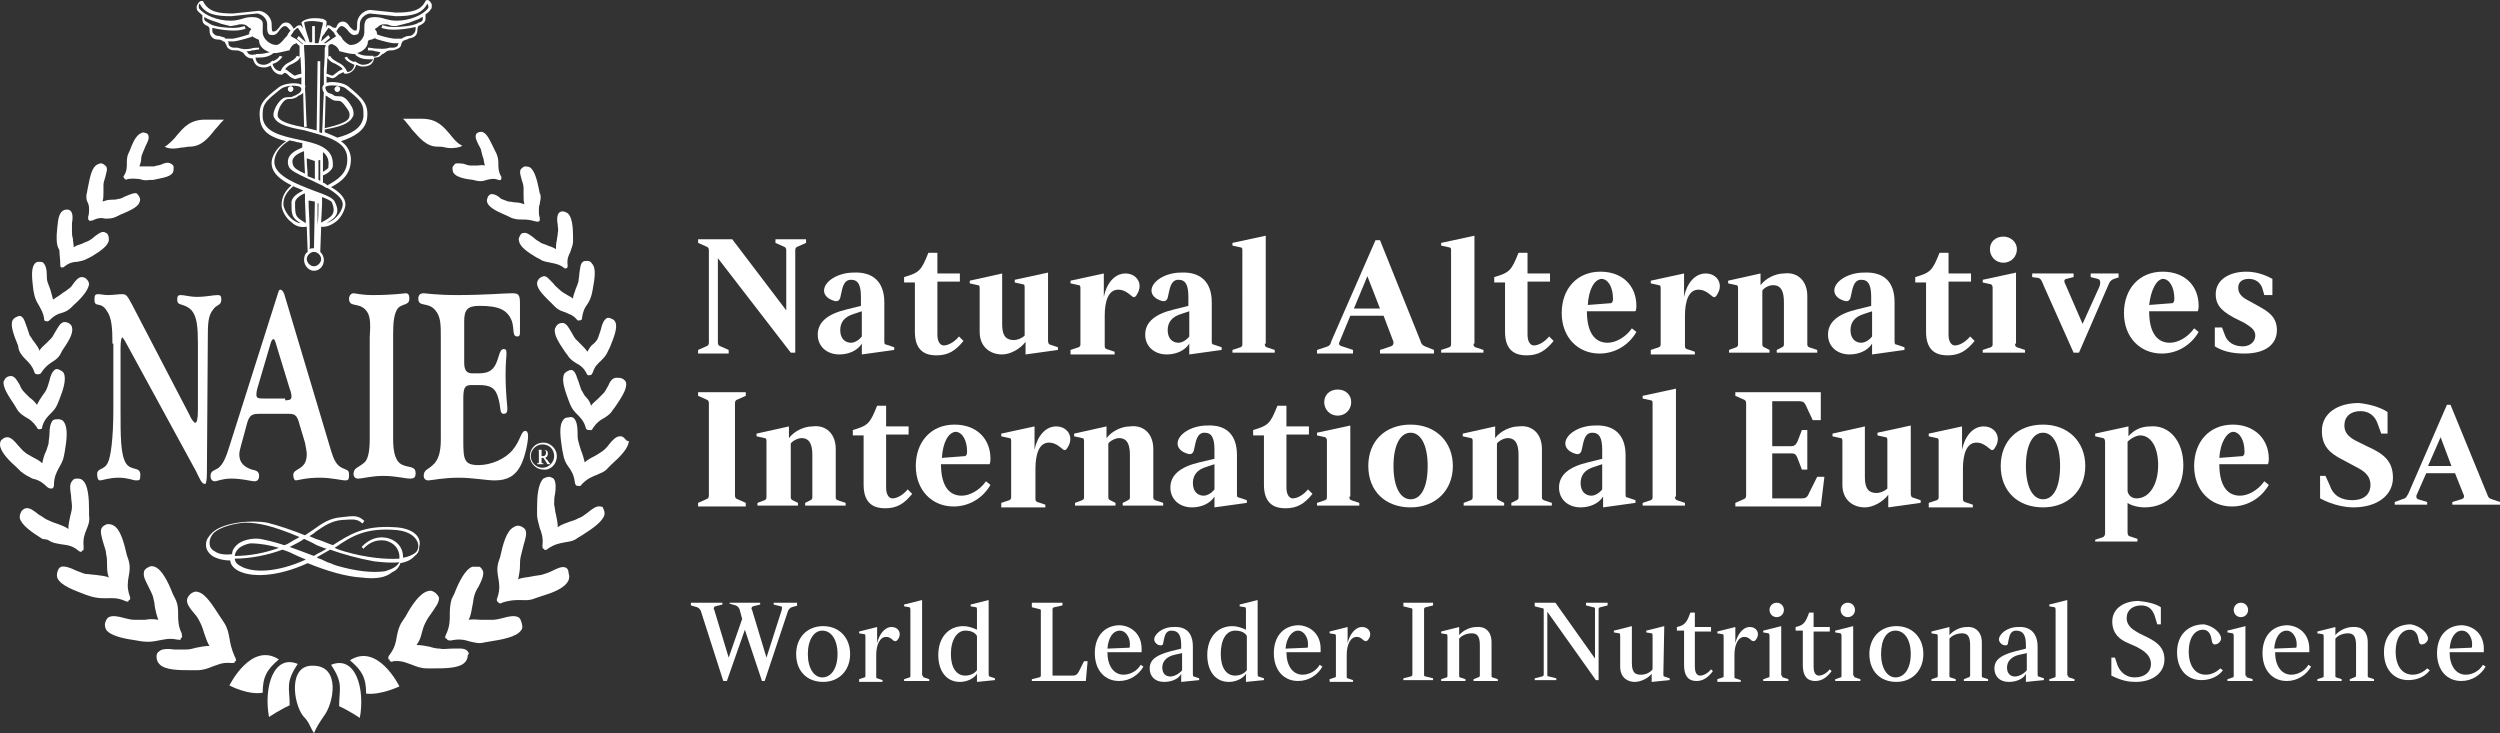 <?xml version="1.0" encoding="UTF-8"?> <!-- Generator: Adobe Illustrator 25.0.0, SVG Export Plug-In . SVG Version: 6.00 Build 0) --> <svg xmlns="http://www.w3.org/2000/svg" xmlns:xlink="http://www.w3.org/1999/xlink" version="1.1" x="0px" y="0px" viewBox="0 0 277.9 81.5" style="enable-background:new 0 0 277.9 81.5;" xml:space="preserve"><rect x="0" y="0" width="277.9" height="81.5" fill="#333333" stroke="none"/> <style type="text/css"> .st0{fill:#FFFFFF;} </style> <g id="Layer_2"> </g> <g id="Layer_1"> <g> <g> <path class="st0" d="M25.5,70.9c-0.1-0.5-0.2-1.1-0.6-1.7l-0.4-0.6c-0.8-1.2-1.6-2.6-2.5-2.8c-0.3-0.1-0.5,0-0.8,0.2 c-0.2,0.2-0.3,0.3-0.4,0.6c-0.1,0.5,0.3,1,0.8,1.6c0.3,0.3,0.5,0.7,0.7,1.1c0.2,0.4,0.3,0.8,0.4,1.1c0.2,0.5,0.3,1,0.6,1.4 c-0.5,0-1,0.1-1.5,0.2c-0.4,0.1-0.7,0.2-1.1,0.2c-0.4,0-0.8,0-1.3,0c-0.7-0.1-1.4-0.1-1.7,0.2c-0.2,0.1-0.3,0.3-0.3,0.6 c0,0.3,0.1,0.6,0.3,0.8c0.6,0.7,2.2,0.7,3.6,0.7l0.6,0c0.7,0,1.2-0.2,1.7-0.4c0.6-0.2,1.1-0.5,2.1-0.4c0.2,0,0.4,0,0.4-0.1 c0,0,0-0.1,0-0.1c0,0,0.1,0,0.1,0c0.1-0.1,0-0.3-0.1-0.5C25.7,72.1,25.6,71.5,25.5,70.9"></path> <path class="st0" d="M17.6,71.2c0.6-0.1,1.2-0.3,2.1-0.1c0.2,0,0.4,0.1,0.4-0.1c0,0,0-0.1,0-0.1c0,0,0,0,0.1,0 c0.1-0.1,0-0.3,0-0.5c-0.4-0.8-0.4-1.5-0.4-2.1c0-0.5,0-1.1-0.3-1.7l-0.3-0.6c-0.5-1.3-1.2-2.7-2-3c-0.3-0.1-0.5-0.1-0.8,0.1 c-0.2,0.1-0.4,0.3-0.4,0.5c-0.1,0.5,0.2,1,0.5,1.6c0.2,0.4,0.4,0.8,0.5,1.1c0.1,0.4,0.2,0.8,0.2,1.1c0.1,0.5,0.2,1,0.4,1.5 c-0.5-0.1-1-0.1-1.5,0c-0.4,0-0.7,0-1.1,0c-0.4,0-0.8-0.1-1.2-0.2c-0.7-0.2-1.3-0.3-1.7-0.1c-0.2,0.1-0.3,0.3-0.4,0.6 c-0.1,0.3,0,0.6,0.1,0.8c0.5,0.7,2,1,3.4,1.2l0.6,0.1C16.6,71.4,17.1,71.3,17.6,71.2"></path> <path class="st0" d="M13.9,66.8c0.2,0.1,0.4,0.1,0.4,0c0,0,0,0,0-0.1c0,0,0.1,0,0.1,0c0.1-0.1,0.1-0.3,0-0.5 c-0.3-0.9-0.2-1.5-0.1-2.1c0.1-0.5,0.2-1.1,0-1.8l-0.2-0.6c-0.3-1.3-0.7-2.9-1.5-3.3c-0.2-0.1-0.5-0.2-0.8-0.1 c-0.2,0.1-0.4,0.2-0.5,0.4c-0.2,0.4,0,1,0.2,1.7c0.1,0.4,0.3,0.8,0.3,1.2c0.1,0.4,0.1,0.8,0.1,1.1c0,0.5,0,1,0.2,1.5 c-0.4-0.2-0.9-0.2-1.5-0.3c-0.3,0-0.7-0.1-1.1-0.1c-0.4-0.1-0.8-0.3-1.1-0.4c-0.6-0.3-1.2-0.5-1.6-0.4c-0.2,0.1-0.3,0.2-0.4,0.5 c-0.1,0.3-0.1,0.6,0,0.8c0.4,0.8,1.8,1.3,3.1,1.8l0.6,0.2c0.7,0.2,1.2,0.2,1.7,0.2C12.4,66.5,13,66.4,13.9,66.8"></path> <path class="st0" d="M8.7,61.2c0.1,0.1,0.3,0.2,0.4,0.1c0,0,0,0,0-0.1c0,0,0.1,0,0.1,0c0.1,0,0.1-0.2,0.1-0.4 c-0.1-0.9,0.1-1.4,0.3-1.9c0.2-0.5,0.4-0.9,0.3-1.6l0-0.6c0-1.3-0.1-2.8-0.7-3.3c-0.2-0.2-0.4-0.2-0.7-0.2 c-0.2,0-0.4,0.1-0.5,0.3c-0.3,0.3-0.2,1-0.1,1.6c0,0.4,0.1,0.8,0.1,1.2c0,0.4-0.1,0.7-0.2,1.1c-0.1,0.5-0.2,0.9-0.2,1.4 c-0.4-0.3-0.8-0.4-1.3-0.6c-0.3-0.1-0.6-0.2-1-0.4c-0.3-0.1-0.6-0.4-1-0.6c-0.5-0.4-1-0.8-1.4-0.7c-0.2,0-0.4,0.2-0.5,0.3 c-0.1,0.2-0.2,0.4-0.2,0.6c0,0.1,0,0.1,0,0.2c0.2,0.8,1.4,1.6,2.5,2.3L5.3,60c0.6,0.4,1,0.4,1.5,0.5C7.4,60.6,8,60.6,8.7,61.2"></path> <path class="st0" d="M5.2,54.1c0.1,0.1,0.3,0.2,0.4,0.2c0,0,0,0,0.1,0c0,0,0,0,0.1,0c0.1,0,0.2-0.2,0.2-0.4 C6,53,6.3,52.5,6.5,52.1c0.2-0.4,0.5-0.8,0.6-1.4l0.1-0.5c0.2-1.2,0.4-2.6-0.1-3.3c-0.1-0.2-0.4-0.3-0.6-0.3 c-0.2,0-0.4,0-0.6,0.1c-0.3,0.3-0.4,0.9-0.4,1.5c0,0.4-0.1,0.8-0.1,1.1c-0.1,0.3-0.2,0.7-0.3,0.9c-0.2,0.4-0.3,0.8-0.4,1.3 c-0.3-0.3-0.7-0.5-1.1-0.7c-0.3-0.2-0.6-0.3-0.8-0.5c-0.3-0.2-0.5-0.5-0.8-0.8c-0.4-0.5-0.8-0.9-1.2-0.9c-0.2,0-0.4,0.1-0.5,0.2 C0.1,48.9,0,49.1,0,49.4c0,0.8,1,1.8,1.9,2.6l0.4,0.4c0.5,0.4,0.9,0.6,1.3,0.8C4.1,53.3,4.6,53.5,5.2,54.1"></path> <path class="st0" d="M1.9,45.5c0.3,0.5,0.7,0.7,1,0.9c0.4,0.2,0.8,0.5,1.2,1.1c0,0.1,0.2,0.3,0.3,0.2c0,0,0,0,0,0c0,0,0,0,0.1,0 c0.2,0,0.2-0.2,0.2-0.3c0.2-0.7,0.6-1.1,0.9-1.4c0.3-0.3,0.6-0.6,0.8-1.1l0.2-0.5c0.4-1,0.8-2.2,0.5-2.9 c-0.1-0.2-0.3-0.3-0.5-0.4c-0.2-0.1-0.4-0.1-0.5,0c-0.3,0.2-0.5,0.7-0.6,1.2c-0.1,0.3-0.2,0.7-0.3,0.9c-0.1,0.3-0.3,0.5-0.5,0.8 c-0.2,0.3-0.4,0.6-0.6,1c-0.2-0.3-0.5-0.6-0.8-0.8c-0.2-0.2-0.4-0.4-0.6-0.6c-0.2-0.2-0.4-0.5-0.5-0.8c-0.3-0.5-0.5-0.9-0.9-1 c-0.2,0-0.3,0-0.5,0.1c-0.2,0.1-0.3,0.3-0.4,0.5c-0.1,0.7,0.6,1.7,1.2,2.6L1.9,45.5z"></path> <path class="st0" d="M2.1,38.9c0.2,0.5,0.5,0.8,0.8,1.1c0.3,0.3,0.7,0.7,0.9,1.3c0,0.1,0.1,0.3,0.3,0.3c0,0,0,0,0.1,0 c0,0,0,0,0.1,0c0.1,0,0.3-0.1,0.3-0.2c0.4-0.6,0.8-0.9,1.1-1.1c0.3-0.2,0.7-0.4,1-0.9L6.9,39c0.6-0.9,1.3-1.9,1.1-2.6 c0-0.2-0.2-0.4-0.4-0.5c-0.2-0.1-0.3-0.1-0.5-0.1c-0.4,0.1-0.6,0.5-0.9,1c-0.2,0.3-0.3,0.6-0.5,0.8c-0.2,0.2-0.4,0.4-0.6,0.6 c-0.3,0.3-0.6,0.5-0.7,0.8c-0.1-0.3-0.3-0.6-0.6-1c-0.2-0.2-0.3-0.5-0.5-0.7c-0.1-0.3-0.2-0.6-0.3-0.9c-0.2-0.5-0.3-1-0.6-1.2 c-0.1-0.1-0.3-0.1-0.5,0c-0.2,0.1-0.4,0.2-0.5,0.4c-0.3,0.6,0.2,1.8,0.6,2.8L2.1,38.9z"></path> <path class="st0" d="M3.8,32.7c0.1,0.5,0.3,0.9,0.5,1.2c0.2,0.4,0.5,0.8,0.6,1.5c0,0.1,0,0.3,0.2,0.3c0,0,0,0,0.1,0c0,0,0,0,0,0 c0.1,0.1,0.3-0.1,0.3-0.1c0.5-0.5,0.9-0.7,1.3-0.8c0.4-0.1,0.8-0.3,1.1-0.6l0.3-0.3c0.8-0.7,1.6-1.6,1.7-2.3 c0-0.2-0.1-0.4-0.3-0.6c-0.1-0.1-0.3-0.2-0.5-0.2c-0.4,0-0.7,0.4-1,0.8C8,31.8,7.8,32,7.5,32.2c-0.2,0.2-0.5,0.3-0.7,0.5 c-0.3,0.2-0.6,0.4-0.9,0.6c-0.1-0.4-0.2-0.7-0.3-1.1c-0.1-0.3-0.2-0.5-0.3-0.8c-0.1-0.3-0.1-0.6-0.1-0.9c0-0.5-0.1-1-0.4-1.3 c-0.1-0.1-0.3-0.1-0.5-0.1c-0.2,0-0.4,0.1-0.5,0.3c-0.4,0.6-0.2,1.8-0.1,2.8L3.8,32.7z"></path> <path class="st0" d="M6.7,29.4c0,0.1,0,0.3,0.1,0.3c0,0,0,0,0,0c0,0,0,0,0,0c0.1,0.1,0.3,0,0.4-0.1c0.5-0.4,1-0.5,1.4-0.5 c0.4-0.1,0.7-0.1,1.2-0.4l0.4-0.2c0.8-0.5,1.8-1.1,1.9-1.8c0-0.2,0-0.4-0.1-0.6c-0.1-0.2-0.2-0.2-0.4-0.3 c-0.3-0.1-0.7,0.2-1.1,0.5c-0.2,0.2-0.5,0.4-0.7,0.5c-0.3,0.1-0.5,0.2-0.7,0.3c-0.3,0.1-0.7,0.2-0.9,0.4c0-0.3-0.1-0.7-0.1-1 c-0.1-0.3-0.1-0.5-0.1-0.8c0-0.3,0-0.6,0-0.9c0.1-0.5,0.1-1-0.1-1.3c-0.1-0.1-0.2-0.2-0.4-0.2c-0.2,0-0.4,0-0.6,0.2 c-0.5,0.4-0.5,1.6-0.6,2.6l0,0.5c0,0.5,0.1,0.9,0.3,1.2C6.6,28.3,6.7,28.7,6.7,29.4"></path> <path class="st0" d="M9.9,23.3c0,0.2,0,0.5-0.1,0.8c0,0,0,0.1,0,0.2c0,0.1,0,0.1,0.1,0.2c0,0,0,0,0,0c0,0,0,0,0,0 c0.1,0.1,0.3,0,0.4,0c0.6-0.3,1-0.3,1.4-0.2c0.4,0,0.8,0,1.2-0.2l0.4-0.2c0.9-0.4,2-0.8,2.2-1.4c0.1-0.2,0.1-0.4,0-0.6 c-0.1-0.2-0.2-0.3-0.3-0.4c-0.3-0.1-0.7,0.1-1.2,0.3c-0.3,0.1-0.5,0.3-0.8,0.3c-0.3,0.1-0.5,0.1-0.8,0.1c-0.4,0-0.7,0.1-1,0.2 c0.1-0.3,0.1-0.7,0.1-1c0-0.3,0-0.5,0-0.8c0-0.3,0.1-0.6,0.2-0.9c0.1-0.5,0.3-0.9,0.1-1.2c-0.1-0.1-0.2-0.2-0.4-0.3 c-0.2-0.1-0.4,0-0.6,0.1c-0.6,0.3-0.8,1.4-1,2.4l-0.1,0.5c0,0.2-0.1,0.4-0.1,0.5c0,0.3,0,0.5,0.1,0.7C9.9,22.8,9.9,23,9.9,23.3"></path> <path class="st0" d="M13.8,19.8C13.8,19.8,13.8,19.8,13.8,19.8C13.8,19.9,13.8,19.9,13.8,19.8c0.1,0.2,0.3,0.2,0.4,0.1 c0.6-0.1,1,0,1.3,0c0.3,0.1,0.7,0.2,1.1,0.1L17,20c0.9-0.2,1.9-0.3,2.2-0.8c0.1-0.2,0.1-0.3,0.1-0.6c0-0.2-0.1-0.3-0.3-0.4 c-0.3-0.2-0.7-0.1-1.1,0.1c-0.3,0.1-0.5,0.1-0.8,0.2c-0.3,0-0.5,0-0.7,0c-0.3,0-0.6,0-0.9,0c0.1-0.3,0.2-0.6,0.2-0.9 c0-0.2,0.1-0.5,0.2-0.7c0.1-0.2,0.2-0.5,0.3-0.7c0.2-0.4,0.4-0.8,0.3-1.1c0-0.1-0.1-0.3-0.3-0.3c-0.2-0.1-0.4-0.1-0.5,0 c-0.6,0.2-1,1.2-1.3,2L14.3,17c-0.2,0.4-0.2,0.8-0.2,1.2c0,0.4,0,0.8-0.3,1.3C13.7,19.6,13.7,19.7,13.8,19.8"></path> <path class="st0" d="M20.2,16.4c0.3,0,0.6-0.1,0.9-0.1c1.3,0,2.1-1,2.8-1.9c0.3-0.3,0.5-0.6,0.8-0.9l0.2-0.2h-0.2h-1.9 c-1.7,0-2.4,0.9-3.1,1.7c-0.3,0.4-0.7,0.8-1.2,1.2l-0.2,0.1l0.2,0.1C19.1,16.6,19.6,16.5,20.2,16.4"></path> <path class="st0" d="M26.7,62.9c-0.4-0.2-0.6-0.5-0.6-0.8c1.7,0,3.7-0.4,5.3-1c0.1,0,0.2,0.1,0.3,0.1c0.6,0.2,1.1,0.5,1.6,0.7 c0.2,0.1,0.5,0.2,0.7,0.3C30.7,63.7,28,63.7,26.7,62.9 M23.9,61.3c-0.4-0.2-0.6-0.5-0.6-0.9v-0.1c0-0.4,0.2-0.8,0.5-1.1 c0.7-0.6,2.1-1,3.4-1.1c1.5,0,3,0.3,6.1,1.6c-0.4,0.2-0.9,0.5-1.4,0.8c-0.1,0-0.2,0.1-0.3,0.1c-1.2-0.4-2.2-0.6-2.7-0.7 c-0.8-0.1-2,0.1-2.6,0.7c-0.3,0.3-0.5,0.6-0.5,1C25,61.7,24.3,61.6,23.9,61.3 M35.2,60.6c0.3,0.1,0.7,0.3,1.1,0.4 c-0.3,0.2-0.7,0.4-1.1,0.6c-0.1,0.1-0.2,0.1-0.3,0.2c-1-0.4-1.9-0.7-2.7-1c0.6-0.3,1.2-0.6,1.6-0.9 C34.2,60.1,34.7,60.3,35.2,60.6 M27.8,60.4c1.1,0,2.2,0.2,3.2,0.5c-1.6,0.6-3.4,0.9-4.9,0.9c0-0.3,0.2-0.6,0.4-0.8 C26.8,60.7,27.3,60.5,27.8,60.4 M37.5,62.9c-0.4-0.1-0.7-0.3-1.1-0.4c-0.4-0.2-0.8-0.4-1.2-0.5c0,0,0.1,0,0.1-0.1 c0.5-0.3,0.9-0.5,1.4-0.8c1.4,0.5,3.2,1,4.9,1.3c0.9,0.1,1.9,0.2,2.8,0.1c-0.2,0.3-0.4,0.5-0.8,0.7c-0.2,0.1-0.5,0.2-0.8,0.3 C41.4,63.7,39.6,63.5,37.5,62.9 M43.8,58.9c2,0.1,2.7,1.1,2.7,1.8c0,0.3-0.1,0.6-0.4,0.8c-0.3,0.2-0.7,0.4-1.3,0.5 c0,0,0-0.1,0-0.1c0-0.8-0.4-1.5-1.2-1.9c-0.8-0.4-2.2-0.5-3.4,0.8l0.2,0.2c1-1.1,2.3-1.1,3-0.7c0.6,0.3,1,0.9,1,1.6 c0,0,0,0.1,0,0.2c-1.5,0.1-3.7-0.1-6.1-0.8c-0.3-0.1-0.7-0.2-1.1-0.4C39.2,59.5,40.7,58.7,43.8,58.9 M43.8,58.6 c-3.4-0.2-4.9,0.8-6.8,2c-0.6-0.2-1.2-0.5-1.9-0.7c-0.2-0.1-0.5-0.2-0.7-0.3c0.3-0.2,0.5-0.3,0.7-0.5c1-0.7,1.8-1.2,2.9-1.3 c1.5-0.1,1.7-0.1,2.3,0.4l0.2-0.3c-0.7-0.6-1-0.6-2.6-0.4c-1.2,0.1-2,0.6-3.1,1.4c-0.3,0.2-0.6,0.4-0.9,0.6 c-1.5-0.6-3-1.1-4.2-1.4c-1.6-0.3-4.8-0.1-6.1,1.1c-0.4,0.4-0.7,0.8-0.7,1.3v0.1c0,0.5,0.3,0.9,0.7,1.2c0.5,0.3,1.2,0.5,2,0.5 c0,0.4,0.3,0.8,0.8,1.1c1.4,0.8,4.3,0.8,7.8-0.8c0,0,0,0,0,0c2.2,0.9,4.3,1.5,6,1.6c1.6,0.2,2.7,0,3.4-0.6c0.5-0.2,0.8-0.6,0.9-1 c0.6-0.1,1.1-0.3,1.5-0.7c0,0,0.1-0.1,0.1-0.1c0.4-0.3,0.5-0.6,0.5-1C46.9,59.8,46.1,58.7,43.8,58.6"></path> <path class="st0" d="M51.9,72.3c-0.4-0.3-1-0.2-1.7-0.2c-0.4,0-0.9,0.1-1.3,0c-0.4,0-0.8-0.1-1.1-0.2c-0.5-0.1-1-0.2-1.5-0.2 c0.3-0.4,0.5-0.9,0.6-1.4c0.1-0.4,0.2-0.7,0.4-1.1c0.2-0.4,0.4-0.7,0.7-1.1c0.4-0.6,0.8-1.1,0.8-1.6c0-0.2-0.2-0.4-0.4-0.6 c-0.3-0.2-0.5-0.3-0.8-0.2c-0.9,0.2-1.8,1.5-2.5,2.8l-0.4,0.6c-0.4,0.6-0.5,1.2-0.6,1.7c-0.1,0.6-0.2,1.2-0.8,2 c-0.1,0.1-0.2,0.3-0.1,0.5c0,0,0,0,0.1,0c0,0,0,0.1,0,0.1c0.1,0.2,0.3,0.2,0.4,0.1c1-0.1,1.5,0.2,2.1,0.4c0.5,0.2,1,0.4,1.7,0.4 l0.6,0c1.4,0,3,0,3.6-0.7c0.2-0.2,0.3-0.5,0.3-0.8C52.2,72.7,52.1,72.5,51.9,72.3"></path> <path class="st0" d="M57.6,68.6c-0.4-0.2-1-0.1-1.7,0.1c-0.4,0.1-0.8,0.2-1.2,0.2c-0.4,0-0.8,0-1.1,0c-0.5,0-1-0.1-1.5,0 c0.2-0.4,0.3-0.9,0.4-1.5c0.1-0.4,0.1-0.7,0.2-1.1c0.1-0.4,0.3-0.8,0.5-1.1c0.3-0.6,0.6-1.2,0.5-1.7c-0.1-0.2-0.2-0.4-0.4-0.5 C53.1,63,52.8,63,52.5,63c-0.8,0.3-1.5,1.7-2,3l-0.3,0.6C50,67.3,50,67.9,50,68.4c0,0.6,0,1.2-0.4,2.1c-0.1,0.2-0.2,0.4,0,0.5 c0,0,0,0,0.1,0c0,0,0,0.1,0,0.1c0.1,0.1,0.3,0.1,0.4,0.1c0.9-0.2,1.5-0.1,2.1,0.1c0.5,0.1,1,0.3,1.7,0.1l0.6-0.1 c1.3-0.2,2.9-0.5,3.4-1.2c0.2-0.2,0.2-0.5,0.1-0.8C57.9,68.9,57.8,68.7,57.6,68.6"></path> <path class="st0" d="M62.9,63.1c-0.4-0.2-1,0.1-1.6,0.4c-0.4,0.2-0.8,0.3-1.1,0.4C59.7,64,59.4,64,59,64.1 c-0.5,0.1-1,0.1-1.4,0.3c0.1-0.5,0.2-1,0.2-1.5c0-0.4,0-0.7,0.1-1.1c0.1-0.4,0.2-0.8,0.3-1.2c0.2-0.7,0.4-1.3,0.2-1.7 c-0.1-0.2-0.3-0.3-0.5-0.4c-0.3-0.1-0.5-0.1-0.8,0.1c-0.8,0.4-1.2,1.9-1.5,3.3l-0.2,0.6c-0.2,0.7-0.1,1.2,0,1.8 c0.1,0.6,0.2,1.2-0.1,2.1c-0.1,0.2-0.1,0.4,0,0.5c0,0,0,0,0.1,0c0,0,0,0.1,0,0.1c0.1,0.1,0.3,0.1,0.4,0c0.9-0.3,1.5-0.3,2-0.3 c0.5,0,1,0.1,1.7-0.2l0.6-0.2c1.3-0.4,2.7-0.9,3.1-1.8c0.1-0.3,0.1-0.5,0-0.8C63.2,63.4,63.1,63.2,62.9,63.1"></path> <path class="st0" d="M66.7,56.3c-0.4-0.1-0.9,0.3-1.4,0.7c-0.3,0.2-0.6,0.5-1,0.6c-0.3,0.2-0.7,0.3-1,0.4 c-0.5,0.2-0.9,0.3-1.3,0.6c0-0.5-0.1-0.9-0.2-1.4c-0.1-0.3-0.1-0.7-0.2-1.1c0-0.4,0-0.8,0.1-1.2c0.1-0.6,0.1-1.3-0.1-1.6 c-0.1-0.2-0.3-0.2-0.5-0.3c-0.3,0-0.5,0.1-0.7,0.2c-0.6,0.6-0.7,2-0.7,3.3l0,0.6c0,0.7,0.2,1.1,0.3,1.6c0.2,0.5,0.4,1.1,0.3,1.9 c0,0.2,0,0.4,0.1,0.4c0,0,0,0,0.1,0c0,0,0,0,0,0.1c0.1,0.1,0.3,0,0.4-0.1c0.7-0.5,1.3-0.6,1.8-0.7c0.5-0.1,1-0.1,1.5-0.5l0.5-0.3 c1.1-0.7,2.3-1.5,2.5-2.3c0-0.1,0-0.1,0-0.2c0-0.2-0.1-0.4-0.2-0.6C67.1,56.4,66.9,56.3,66.7,56.3"></path> <path class="st0" d="M69.4,48.7c-0.2-0.2-0.3-0.2-0.5-0.2c-0.4,0-0.8,0.4-1.2,0.9c-0.2,0.3-0.5,0.6-0.8,0.8 c-0.3,0.2-0.6,0.4-0.8,0.5c-0.4,0.2-0.8,0.4-1.1,0.7c-0.1-0.4-0.2-0.8-0.4-1.3c-0.1-0.3-0.2-0.6-0.3-1c-0.1-0.3-0.1-0.7-0.1-1.1 c0-0.6-0.1-1.2-0.4-1.5c-0.1-0.1-0.3-0.2-0.6-0.1c-0.3,0-0.5,0.1-0.6,0.3c-0.5,0.6-0.3,2-0.1,3.3l0.1,0.5c0.1,0.6,0.3,1,0.6,1.4 c0.3,0.4,0.6,0.9,0.7,1.7c0,0.2,0.1,0.3,0.2,0.4c0,0,0,0,0.1,0c0,0,0,0,0.1,0c0.1,0.1,0.3,0,0.4-0.2c0.6-0.6,1.1-0.8,1.6-1 c0.4-0.2,0.9-0.3,1.3-0.8l0.4-0.4c0.9-0.8,1.9-1.8,1.9-2.6C69.7,49.1,69.6,48.9,69.4,48.7"></path> <path class="st0" d="M67.6,42.9c-0.2,0.3-0.3,0.6-0.5,0.8c-0.2,0.2-0.4,0.4-0.6,0.6c-0.3,0.3-0.6,0.5-0.8,0.8 c-0.1-0.4-0.3-0.7-0.6-1c-0.2-0.2-0.3-0.5-0.5-0.8c-0.1-0.3-0.2-0.6-0.3-0.9c-0.2-0.5-0.3-1-0.6-1.2c-0.1-0.1-0.3-0.1-0.5,0 c-0.2,0.1-0.4,0.2-0.5,0.4c-0.3,0.7,0.1,1.8,0.5,2.9l0.2,0.5c0.2,0.5,0.5,0.8,0.8,1.1c0.3,0.3,0.7,0.7,0.9,1.4 c0,0.1,0.1,0.3,0.3,0.3c0,0,0,0,0.1,0c0,0,0,0,0.1,0c0.1,0.1,0.3-0.1,0.3-0.2c0.4-0.6,0.8-0.9,1.2-1.1c0.3-0.2,0.7-0.4,1-0.9 l0.3-0.4c0.6-0.9,1.3-1.9,1.2-2.6c0-0.2-0.2-0.4-0.4-0.5c-0.2-0.1-0.3-0.1-0.5-0.1C68.1,41.9,67.8,42.4,67.6,42.9"></path> <path class="st0" d="M65.3,39.1c-0.2-0.3-0.5-0.6-0.7-0.8c-0.2-0.2-0.4-0.4-0.6-0.6c-0.2-0.2-0.3-0.5-0.5-0.8 c-0.3-0.5-0.5-0.9-0.9-1c-0.2,0-0.3,0-0.5,0.1c-0.2,0.1-0.3,0.3-0.4,0.5c-0.2,0.7,0.5,1.7,1.1,2.6l0.3,0.4c0.3,0.5,0.7,0.7,1,0.9 c0.4,0.2,0.8,0.5,1.1,1.1c0,0.1,0.2,0.3,0.3,0.2c0,0,0,0,0,0c0,0,0,0,0.1,0c0.2,0,0.2-0.2,0.3-0.3c0.2-0.7,0.6-1,0.9-1.3 c0.3-0.3,0.6-0.6,0.8-1.1l0.2-0.4c0.4-1,0.9-2.2,0.6-2.8c-0.1-0.2-0.2-0.3-0.5-0.4c-0.2-0.1-0.4-0.1-0.5,0 c-0.3,0.2-0.5,0.7-0.6,1.2c-0.1,0.3-0.2,0.6-0.3,0.9c-0.1,0.3-0.3,0.5-0.5,0.7C65.7,38.4,65.5,38.7,65.3,39.1"></path> <path class="st0" d="M62.9,32.7c-0.2-0.1-0.5-0.3-0.7-0.5c-0.2-0.2-0.5-0.4-0.7-0.7c-0.4-0.4-0.7-0.8-1-0.8 c-0.2,0-0.3,0.1-0.5,0.2c-0.2,0.2-0.3,0.4-0.3,0.6c0,0.7,0.9,1.5,1.7,2.3l0.3,0.3c0.4,0.4,0.8,0.5,1.1,0.6 c0.4,0.2,0.9,0.3,1.3,0.8c0.1,0.1,0.2,0.2,0.3,0.1c0,0,0,0,0,0c0,0,0,0,0.1,0c0.2,0,0.2-0.2,0.2-0.3c0.1-0.7,0.3-1.1,0.6-1.5 c0.2-0.3,0.4-0.7,0.5-1.2l0.1-0.5c0.2-1.1,0.4-2.3-0.1-2.8c-0.1-0.2-0.3-0.3-0.5-0.3c-0.2,0-0.4,0-0.5,0.1 c-0.3,0.2-0.3,0.7-0.4,1.3c0,0.3-0.1,0.7-0.1,0.9c-0.1,0.3-0.2,0.6-0.3,0.8c-0.1,0.4-0.3,0.7-0.3,1.1 C63.5,33,63.2,32.9,62.9,32.7"></path> <path class="st0" d="M60,26.9c-0.2-0.1-0.5-0.3-0.7-0.5c-0.4-0.3-0.8-0.6-1.1-0.5c-0.2,0-0.3,0.1-0.4,0.3 c-0.1,0.2-0.2,0.4-0.1,0.6c0.1,0.7,1.1,1.3,1.9,1.8l0.4,0.2c0.4,0.3,0.8,0.3,1.2,0.4c0.4,0.1,0.8,0.1,1.4,0.5 c0.1,0.1,0.2,0.2,0.4,0.1c0,0,0,0,0,0c0,0,0,0,0,0c0.1,0,0.1-0.3,0.1-0.3c-0.1-0.7,0.1-1.1,0.3-1.5c0.1-0.4,0.3-0.7,0.3-1.2 l0-0.5c0-1-0.1-2.2-0.6-2.6c-0.2-0.1-0.3-0.2-0.6-0.2c-0.2,0-0.3,0.1-0.4,0.2c-0.2,0.3-0.2,0.8-0.1,1.3c0,0.3,0.1,0.6,0,0.9 c0,0.3-0.1,0.6-0.1,0.8c-0.1,0.4-0.1,0.7-0.1,1c-0.3-0.2-0.6-0.3-0.9-0.4C60.5,27.1,60.2,27.1,60,26.9"></path> <path class="st0" d="M54.5,21.6c-0.1,0.1-0.3,0.2-0.3,0.4c-0.1,0.2-0.1,0.4,0,0.6c0.3,0.6,1.3,1,2.2,1.4l0.4,0.2 c0.5,0.2,0.9,0.2,1.2,0.2c0.4,0,0.8,0,1.5,0.2c0.1,0,0.3,0.1,0.4,0c0,0,0,0,0,0c0,0,0,0,0,0c0.1,0,0.1-0.1,0.1-0.2 c0-0.1,0-0.1,0-0.2c-0.1-0.3-0.1-0.5-0.1-0.8c0-0.3,0-0.5,0.1-0.7c0-0.2,0.1-0.5,0.1-0.7c0-0.2,0-0.4-0.1-0.5l-0.1-0.5 c-0.2-1-0.5-2.1-1-2.4c-0.2-0.1-0.4-0.1-0.6-0.1c-0.2,0.1-0.3,0.2-0.4,0.3c-0.2,0.3,0,0.8,0.1,1.2c0.1,0.3,0.2,0.6,0.2,0.9 c0,0.3,0,0.6,0,0.8c0,0.4,0,0.7,0.1,1c-0.3-0.1-0.6-0.2-1-0.2c-0.2,0-0.5-0.1-0.8-0.1c-0.3-0.1-0.5-0.2-0.8-0.3 C55.3,21.7,54.8,21.5,54.5,21.6"></path> <path class="st0" d="M50.6,18.2c-0.1,0.1-0.2,0.2-0.3,0.4c0,0.2,0,0.4,0.1,0.6c0.3,0.5,1.3,0.7,2.2,0.8l0.4,0.1 c0.5,0.1,0.8,0,1.1-0.1c0.4-0.1,0.8-0.2,1.3,0c0.1,0,0.3,0.1,0.3-0.1c0,0,0,0,0,0c0,0,0,0,0,0c0.1-0.1,0-0.3,0-0.3 c-0.3-0.5-0.3-1-0.3-1.3c0-0.4,0-0.7-0.2-1.2l-0.2-0.4c-0.4-0.8-0.8-1.8-1.3-2c-0.2-0.1-0.4,0-0.5,0c-0.2,0.1-0.3,0.2-0.3,0.3 c-0.1,0.3,0.1,0.7,0.3,1.1c0.1,0.2,0.3,0.5,0.3,0.7c0.1,0.3,0.1,0.5,0.2,0.7c0.1,0.3,0.1,0.6,0.2,0.9c-0.3-0.1-0.6,0-0.9,0 c-0.2,0-0.5,0-0.7,0c-0.2,0-0.5-0.1-0.8-0.2C51.3,18.2,50.9,18.1,50.6,18.2"></path> <path class="st0" d="M45.8,14.4c0.8,0.9,1.6,1.9,2.8,1.9c0.3,0,0.6,0,0.9,0.1c0.5,0.1,1.1,0.1,1.7-0.1l0.2-0.1l-0.2-0.1 c-0.5-0.3-0.8-0.7-1.2-1.2c-0.7-0.8-1.4-1.7-3.1-1.7h-1.9h-0.2l0.2,0.2C45.3,13.8,45.6,14.1,45.8,14.4"></path> <path class="st0" d="M25.5,76.2c0,0,2.4-4.9,5.5-2.9c-1.3,1.1-1.8,1.9-1.8,3.7C27.6,77.3,25.5,76.2,25.5,76.2"></path> <path class="st0" d="M29.9,79.7c-0.6-3.3,0.5-7,3.2-5.9c-1.4,2.1-0.9,2.6-0.9,4.6C31.1,78.9,29.9,79.7,29.9,79.7"></path> <path class="st0" d="M34.9,81.5c0.3-0.7,0.5-1,1.1-1.9c1.1-1.4,1.9-5.6-1.2-5.6c-2.8-0.1-2.2,4.2-1.1,5.6 C34.4,80.3,34.4,80.7,34.9,81.5"></path> <path class="st0" d="M44.4,76.3c0,0-2.4-4.9-5.5-2.9c1.3,1.1,1.8,1.9,1.8,3.7C42.3,77.3,44.4,76.3,44.4,76.3"></path> <path class="st0" d="M40,79.8c0.6-3.3-0.5-7-3.2-5.9c1.4,2.1,0.9,2.6,0.9,4.6C38.8,79,40,79.8,40,79.8"></path> <path class="st0" d="M61.6,50.7c0,0.7-0.6,1.3-1.3,1.3c-0.7,0-1.3-0.6-1.3-1.3c0-0.7,0.6-1.3,1.3-1.3 C61.1,49.4,61.6,50,61.6,50.7 M61.9,50.7c0-0.8-0.7-1.5-1.5-1.5c-0.9,0-1.5,0.7-1.5,1.5c0,0.8,0.7,1.5,1.5,1.5 C61.2,52.3,61.9,51.6,61.9,50.7 M60.2,50h0.2c0.2,0,0.3,0.1,0.3,0.3c0,0.2-0.1,0.4-0.3,0.4h-0.2V50z M59.7,50 c0.2,0,0.2,0,0.2,0.2v1.1c0,0.2,0,0.2-0.2,0.2v0.1h0.7v-0.1c-0.2,0-0.2,0-0.2-0.2v-0.4h0.2c0.3,0.4,0.4,0.7,0.5,0.7h0.3v0 c-0.1-0.1-0.2-0.2-0.3-0.4l-0.3-0.3c0.2-0.1,0.3-0.2,0.3-0.5c0-0.3-0.2-0.4-0.5-0.4L59.7,50L59.7,50z"></path> <path class="st0" d="M12.5,38.2c0-1.8-0.1-2.9-0.6-3.6c-0.7-1.2-1.4-0.3-1.4-1.3c0-0.5,0.1-0.6,0.4-0.6c0.3,0,0.7,0.1,1.1,0.1 c0.6,0,1.1-0.1,1.6-0.1c0.5,0,0.6,0.3,1.1,1.2L21,46c0.3,0.7,0.6,1,0.7,1c0.2,0,0.3-0.5,0.3-1.4v-7.4c0-1.8-0.1-3-0.7-3.7 c-0.9-0.9-1.6-0.4-1.6-1.2c0-0.4,0.1-0.5,0.4-0.5c0.4,0,1,0.2,1.8,0.2c1,0,1.8-0.2,2.3-0.2c0.3,0,0.4,0.1,0.4,0.5 c0,0.7-0.5,0.5-0.9,1.1c-0.6,0.7-0.6,1.7-0.6,3.4l-0.1,14.8c0,0.8-0.1,1.2-0.2,1.2c-0.4,0-0.6-0.6-1-1.4L14,38.1 c-0.2-0.4-0.4-0.6-0.4-0.6c-0.1,0-0.2,0.4-0.2,1.2v6.8c0,3.1,0,5,0.6,6c0.6,0.9,1.6,0.3,1.6,1.3c0,0.6-0.1,0.6-0.5,0.6 c-0.3,0-0.9-0.3-1.9-0.3c-1.1,0-1.8,0.3-2.1,0.3c-0.2,0-0.3-0.3-0.3-0.7c0-0.7,0.8-0.4,1.2-1.3c0.3-0.6,0.6-2.6,0.6-5.9V38.2z"></path> <path class="st0" d="M31.7,44.5c0.5,0,0.7-0.1,0.7-0.4c0-0.1,0-0.4-0.2-0.9l-1.5-4.9c-0.1-0.4-0.2-0.6-0.3-0.6 c-0.1,0-0.2,0.1-0.3,0.4l-1.5,5.1c-0.1,0.4-0.1,0.6-0.1,0.7c0,0.4,0.3,0.4,0.9,0.4H31.7z M30.9,32.6c0.1-0.3,0.1-0.4,0.3-0.4 c0.1,0,0.3,0.2,0.4,0.5l5.2,17.4c0.3,1,0.6,1.6,1.2,1.9c0.6,0.3,0.8,0.2,0.8,0.8c0,0.5-0.1,0.6-0.4,0.6c-0.5,0-1.5-0.3-2.9-0.3 c-1.5,0-2.4,0.3-2.6,0.3c-0.2,0-0.3-0.3-0.3-0.6c0-0.8,1.5-0.5,1.5-2.3c0-0.3-0.1-0.8-0.2-1.3l-0.6-2C33,46,32.7,46,31.9,46h-0.2 H29c-0.9,0-1.3,0-1.6,1.3l-0.6,2.2c-0.1,0.4-0.2,0.7-0.2,1c0,0.9,0.5,1.4,1.4,1.7c0.5,0.1,0.8,0.2,0.8,0.7c0,0.4-0.2,0.6-0.5,0.6 c-0.4,0-1.3-0.3-2.6-0.3c-1,0-1.6,0.3-1.8,0.3c-0.3,0-0.5-0.2-0.5-0.6c0-0.6,0.5-0.6,0.9-0.9c0.6-0.5,0.9-1.4,1.3-2.7L30.9,32.6z "></path> <path class="st0" d="M40.6,34.4c-0.8-0.8-1.8-0.2-1.8-1.2c0-0.3,0.2-0.6,0.5-0.6c0.2,0,0.9,0.2,2.1,0.2c2.4,0,3.5-0.2,3.7-0.2 c0.3,0,0.4,0.2,0.4,0.6c0,0.8-0.8,0.5-1.3,1.1c-0.4,0.6-0.5,1.5-0.5,2.9v11.6c0,1.6,0.3,2.6,1.1,2.9c0.7,0.3,1.4,0.1,1.4,0.9 c0,0.5-0.2,0.6-0.6,0.6c-0.6,0-1.6-0.3-3-0.3c-1.3,0-2.3,0.3-2.8,0.3c-0.3,0-0.5-0.2-0.5-0.5c0-0.7,0.5-0.7,1.1-1.2 c0.5-0.3,0.7-1.3,0.7-2.7V37.5C41.2,35.9,41.2,35,40.6,34.4"></path> <path class="st0" d="M32.3,9.6c0.1,0,0.3,0.1,0.3,0.3c0,0.1-0.1,0.3-0.3,0.3c-0.1,0-0.3-0.1-0.3-0.3C32,9.8,32.2,9.6,32.3,9.6"></path> <path class="st0" d="M37.5,9.6c0.1,0,0.3,0.1,0.3,0.3c0,0.1-0.1,0.3-0.3,0.3c-0.1,0-0.3-0.1-0.3-0.3C37.2,9.8,37.3,9.6,37.5,9.6"></path> <path class="st0" d="M32.3,10.2c0.1,0,0.3-0.1,0.3-0.3s-0.1-0.3-0.3-0.3c-0.1,0-0.3,0.1-0.3,0.3S32.2,10.2,32.3,10.2"></path> <path class="st0" d="M37.5,10.2c0.1,0,0.3-0.1,0.3-0.3s-0.1-0.3-0.3-0.3c-0.1,0-0.3,0.1-0.3,0.3S37.3,10.2,37.5,10.2"></path> <path class="st0" d="M47.6,0.9c-0.6,0.8-2.1,1.4-3.5,1.4c-0.6,0-0.9-0.1-1.3-0.2c-0.3-0.1-0.7-0.2-1.1-0.2c-0.5,0-0.8,0.1-1,0.3 c-0.2,0.3-0.2,0.6-0.2,1c0,0.1,0,0.3,0,0.4c0,0.7-0.7,1.4-1.5,1.4c-0.3,0-0.6-0.3-0.9-0.6C38,4.2,37.9,4,37.7,3.9l0,0 c-0.1-0.1-0.2-0.3-0.3-0.4c0-0.1,0.1-0.1,0.1-0.2c0.2-0.3,0.3-0.4,0.5-0.4c0.2,0,0.4,0.2,0.6,0.4c0.2,0.3,0.5,0.6,0.8,0.6 c0.1,0,0.3-0.1,0.4-0.1C39.9,3.6,40,3.3,40,3c0-0.1,0-0.1,0-0.2V2.7c0-0.6,0.5-1.1,1.1-1.2c0,0,2.9,0.3,2.9,0.3h0 c1.7,0,2.9-0.2,3.5-1.4c0,0.1,0.1,0.1,0.1,0.2c0,0,0,0.1,0,0.1C47.7,0.8,47.6,0.8,47.6,0.9 M47,1.9C47,1.9,47,1.9,47,1.9 C47,2,47,2,47,2.1c0,0.2-0.1,0.3-0.4,0.4c-0.1,0-0.2,0.1-0.2,0.1c-0.6,0.3-1.9,0.4-2.6,0.4c-0.7,0-0.9-0.1-1.3-0.2l-0.1,0.3 c0.4,0.1,0.6,0.2,1.4,0.2c0.6,0,1.6-0.1,2.4-0.3c0,0.1,0,0.1,0,0.2c0,0.1,0,0.2-0.1,0.4C45.9,3.9,45.7,4,45.4,4 c-0.2,0-0.4,0.1-0.6,0.2c0,0-0.1,0-0.1,0.1c-0.2,0-0.6,0-0.9,0C43,4.2,42,3.9,41.9,3.8c0,0,0-0.1,0-0.1c0-0.2-0.1-0.3-0.2-0.4 c0,0,0,0,0-0.1C41.8,3.1,41.9,3.1,42,3c0.2-0.2,0.4-0.3,0.7-0.3c0.2,0,0.4,0,0.6,0.1c0.2,0.1,0.5,0.1,0.7,0.1h0l1.2-0.3l-0.1,0 l0,0c0.2,0,0.5-0.1,0.7-0.2c0.3-0.1,0.5-0.2,0.8-0.3C46.7,2,46.9,1.9,47,1.9L47,1.9z M44.3,4.8c0,0.1-0.1,0.2-0.1,0.3 c-0.2,0.2-0.4,0.2-0.7,0.2c-0.1,0-0.1,0-0.2,0l0,0c-0.6,0.2-1,0.1-1.5,0.1c-0.3,0-0.5-0.1-0.9-0.1v0.3c0.3,0,0.6,0,0.8,0.1 c0.2,0,0.4,0.1,0.6,0.1c-0.1,0.1-0.1,0.1-0.1,0.2c-0.2,0.2-0.3,0.3-0.7,0.3l0-0.1c-0.1,0-0.2,0-0.3,0c-0.1,0-0.1,0-0.2,0 c-0.6,0-0.9-0.1-1.3-0.3c0.7-0.2,1.2-0.7,1.2-1.3c0-0.1,0.2-0.2,0.4-0.2c0.2-0.1,0.4-0.1,0.5-0.3l-0.1,0.2c0,0,1.2,0.4,2,0.5 c0.2,0,0.5,0,0.7,0C44.4,4.7,44.3,4.7,44.3,4.8 M40.3,7.2c-0.2,0-0.6-0.2-0.7-0.3l0,0l0,0c0,0,0,0,0,0l-0.2-0.1l0,0.1 c-0.4-0.1-0.8-0.4-0.8-0.6l-0.3,0.1c0.1,0.3,0.6,0.6,1.1,0.8c-0.1,0.5-0.4,0.8-0.8,0.8c0,0,0,0,0,0l0,0c-0.3-0.7-0.7-0.9-1.1-1.1 c-0.3-0.2-0.6-0.3-0.8-0.7l-0.2,0.1l0-1l0-0.2c0.1-0.1,0.2-0.2,0.3-0.2h0c0.1,0,0.2,0,0.3,0.1c0.3,0.1,0.5,0.4,0.6,0.6l0,0.1 l0.1,0c0.3,0.1,1.2,0.3,1.4,0.3c0.1,0,0.2,0,0.3,0l0,0.1c0.5,0.4,0.9,0.5,1.7,0.5c0.1,0,0.1,0,0.2,0c0,0,0.1,0,0.1,0 C41.2,7,40.9,7.2,40.3,7.2 M37.4,8.1c-0.2,0.1-0.3,0.3-0.5,0.3c-0.1,0-0.5-0.2-0.6-0.2l0.1-1.8c0.2,0.4,0.6,0.6,0.9,0.7 c0.3,0.2,0.6,0.3,0.8,0.6C37.8,7.8,37.6,7.9,37.4,8.1 M38.4,9.8c1.5,1.2,2,1.6,2,2.7c0,0.2,0,0.3,0,0.5c-0.2,1.3-1.4,1.9-2.9,2.3 c-0.4-0.2-0.9-0.4-1.4-0.6c0-0.1,0-0.3,0-0.3c1.6-0.3,2.7-0.6,3.1-1.4c0.1-0.1,0.1-0.3,0.1-0.4c0-0.3-0.1-0.6-0.3-0.9 c-0.6-1-1-1-1.4-1c-0.2,0-0.3,0-0.5-0.1c-0.1-0.1-0.3-0.2-0.4-0.2c-0.3-0.1-0.4-0.2-0.5-0.5c-0.1-0.2,0-0.3,0.1-0.3 C36.6,9.4,38,9.5,38.4,9.8 M35.9,19.1l0-1.2l0-1c0.5,0.4,0.7,0.9,0.6,1.6C36.6,18.7,36.2,18.9,35.9,19.1 M38.6,17.5 c0,0.1,0,0.2,0,0.3c0,1.5-1.1,2.2-2.2,2.8c-0.1-0.1-0.4-0.3-0.5-0.3v-0.8c0.3-0.1,1-0.5,1.1-1c0-0.1,0-0.2,0-0.3 c0-1.9-2-2.3-3.9-2.7c-1.8-0.4-3.7-0.8-3.9-2.4c0-0.2,0-0.4,0-0.5c0-1.1,0.5-1.5,2-2.7c0.5-0.4,1.8-0.5,2.2-0.2 c0.1,0.1,0.1,0.2,0.1,0.3c-0.1,0.3-0.3,0.4-0.5,0.5c-0.1,0.1-0.2,0.1-0.4,0.2c-0.2,0.1-0.3,0.1-0.5,0.1c-0.4,0-0.8,0-1.4,1 c-0.2,0.4-0.3,0.7-0.3,0.9c0,0.2,0,0.3,0.1,0.4c0.4,0.8,1.8,1.1,3.4,1.4C36,15.1,38.5,15.6,38.6,17.5 M35.6,20.1 c-0.1,0-0.1-0.1-0.2-0.1l0-2.2c0.1,0,0.1,0,0.2,0C35.6,18.6,35.6,19.4,35.6,20.1C35.6,20.1,35.6,20.1,35.6,20.1 M35,19.9 c-0.2-0.1-0.3-0.1-0.5-0.2c-0.1,0-0.2-0.1-0.3-0.1c0-0.8-0.1-1-0.1-2c0.3,0.1,0.6,0.2,0.9,0.3L35,19.9L35,19.9z M33.8,16.8l0,0.4 l0.1,2.1c-0.7-0.3-1.2-0.6-1.3-0.9C32.3,17.7,32.7,17.2,33.8,16.8 M38.1,22.7C38.1,22.7,38.1,22.7,38.1,22.7 c0,0.4-0.3,1.1-0.9,1.6c-0.2,0.2-0.6,0.4-0.9,0.5c0.7-0.4,1.2-0.8,1.2-1.4c0-0.3-0.1-0.6-0.3-1c-0.2-0.4-0.9-0.7-2.3-1.2 c-1.8-0.7-4.3-1.6-4.4-3.1c0,0,0-0.1,0-0.1c0-1,0.8-1.9,1.7-2.4c0.3,0.1,0.6,0.1,0.8,0.2c0.2,0,0.4,0.1,0.6,0.1 c0,0.2,0,0.4,0,0.5c-0.7,0.3-1.6,0.7-1.6,1.6c0,0.1,0,0.3,0.1,0.5c0.1,0.4,0.9,0.8,2.2,1.4c0.5,0.2,1,0.5,1.5,0.7l0.5,0.3l0.1,0 C37.4,21.5,38.1,22.1,38.1,22.7 M35.6,24.8c0,0,0.1,0,0.1-0.1l0.1-2l0-0.8c0.5,0.2,1,0.4,1.1,0.6C37.4,23.8,36.9,24.1,35.6,24.8 M35.3,25l0-2.4c0,0,0.1,0,0.1,0C35.4,23.5,35.4,24.3,35.3,25L35.3,25z M35.3,25.1c0,0.2,0,0.5,0,0.7L35.3,25.1L35.3,25.1z M34.4,25c0-0.8-0.1-1.7-0.1-2.7c0.3,0,0.5,0.1,0.7,0.1l-0.1,5.2h-0.1c-0.1,0-0.3,0-0.4,0.1C34.5,27.3,34.4,26.4,34.4,25l0.1,0.1 L34.4,25z M35.7,28.8c0,0.4-0.4,0.8-0.8,0.8c-0.4,0-0.8-0.4-0.8-0.8c0-0.4,0.4-0.8,0.8-0.8C35.3,28,35.7,28.4,35.7,28.8 M32.8,22.5c0-0.4,0.7-0.9,1.1-1l0,0.8l0.1,2.5C32.8,24.1,32.8,24,32.8,22.5 M32.5,24.4c-0.6-0.5-1-1.3-1-1.7 c0-0.8,0.4-1.4,1.1-2c0.4,0.2,0.8,0.3,1.1,0.5c-0.5,0.2-1.3,0.7-1.3,1.3v0c0,1.3,0,1.7,1,2.3C33.1,24.8,32.8,24.6,32.5,24.4 M32.8,8.4c-0.2,0-0.3-0.2-0.5-0.3c-0.2-0.1-0.3-0.3-0.6-0.4c0.2-0.3,0.5-0.5,0.8-0.6c0.3-0.2,0.7-0.3,0.9-0.8l0.1,1.9 C33.3,8.2,32.8,8.4,32.8,8.4 M31.2,7.9L31.2,7.9C31.2,7.9,31.2,7.9,31.2,7.9c-0.4,0-0.8-0.3-0.9-0.8c0.5-0.1,0.9-0.5,1.1-0.8 l-0.3-0.1c-0.1,0.2-0.4,0.5-0.8,0.6l0-0.1l-0.2,0.2h0v0l0,0c-0.1,0.1-0.5,0.3-0.7,0.3c-0.5,0-0.9-0.1-1-0.8c0,0,0.1,0,0.1,0 c0.1,0,0.1,0,0.2,0c0.7,0,1.2-0.1,1.7-0.5l0,0c0.1,0,0.2,0,0.3,0c0.1,0,1-0.2,1.4-0.3l0.1,0l0-0.1c0.1-0.2,0.3-0.5,0.5-0.6 c0.1,0,0.2-0.1,0.3-0.1h0C33,4.9,33.2,5,33.3,5.1l0,0.2l0,1l-0.3-0.1c-0.2,0.4-0.5,0.5-0.8,0.7C32,7,31.5,7.2,31.2,7.9 M28.2,6 l0,0.1c-0.5,0-0.6-0.1-0.7-0.3c0,0-0.1-0.1-0.1-0.1c0.2,0,0.4,0,0.6-0.1c0.3,0,0.5-0.1,0.8-0.1V5.3c-0.3,0-0.6,0-0.9,0.1 c-0.5,0.1-0.9,0.1-1.5-0.1l0,0c-0.1,0-0.1,0-0.2,0c-0.3,0-0.5,0-0.7-0.2c-0.1-0.1-0.1-0.2-0.1-0.3c0-0.1,0-0.1-0.1-0.2 c0.2,0,0.5,0,0.7,0c0.8-0.1,1.9-0.5,2-0.5L28,4c0.1,0.1,0.3,0.2,0.5,0.3c0.2,0.1,0.3,0.1,0.3,0.2c0,0.6,0.5,1.1,1.2,1.3 C29.6,5.9,29.2,6,28.7,6c-0.1,0-0.1,0-0.2,0C28.4,6.1,28.3,6.1,28.2,6 M25.1,4.3c0,0-0.1,0-0.1-0.1c-0.2-0.1-0.4-0.1-0.6-0.2 C24,4,23.9,3.9,23.7,3.7c-0.1-0.1-0.1-0.2-0.1-0.4c0-0.1,0-0.1,0-0.2c0.8,0.2,1.8,0.3,2.3,0.3c0.8,0,1-0.1,1.4-0.2l-0.1-0.3 c-0.4,0.1-0.6,0.2-1.3,0.2c-0.7,0-1.9-0.1-2.5-0.4c-0.1-0.1-0.2-0.1-0.3-0.2c-0.2-0.1-0.4-0.2-0.4-0.4c0-0.1,0-0.2,0-0.2v0 c0.5,0.3,1.2,0.5,1.8,0.7l-0.1,0c0,0,0,0,0,0l0,0l0.4,0.1l0.8,0.2h0c0.2,0,0.5-0.1,0.7-0.1c0.2-0.1,0.4-0.1,0.6-0.1 c0.3,0,0.5,0.1,0.7,0.3c0.1,0.1,0.2,0.1,0.3,0.2c0,0,0,0,0,0.1c-0.1,0.1-0.2,0.2-0.2,0.4c0,0,0,0.1,0,0.1 c-0.2,0.1-1.2,0.4-1.8,0.5C25.7,4.3,25.3,4.3,25.1,4.3 M22.1,0.9c0-0.1,0-0.1,0-0.2c0,0,0-0.1,0-0.1c0-0.1,0.1-0.2,0.1-0.2 c0.6,1.2,1.8,1.4,3.5,1.4h0c0,0,2.9-0.3,2.9-0.3c0.6,0.1,1.1,0.6,1.1,1.2l0,0.1c0,0,0,0.1,0,0.2c0,0.3,0,0.6,0.2,0.8 c0.1,0.1,0.2,0.1,0.4,0.1c0.4,0,0.6-0.3,0.8-0.6c0.2-0.2,0.3-0.4,0.6-0.4c0.2,0,0.3,0.2,0.5,0.4c0,0,0.1,0.1,0.1,0.1 C32.1,3.6,32,3.8,31.9,4c0,0,0,0,0,0c0,0,0,0,0,0c0,0,0,0,0,0c0,0,0,0,0,0c0,0-0.1,0.1-0.1,0.1c0,0,0,0,0,0c0,0,0,0,0,0 c0,0,0,0,0,0c0,0,0,0,0,0c0,0,0,0-0.1,0.1C31.3,4.7,31,5,30.7,5c-0.7,0-1.5-0.7-1.5-1.4c0-0.1,0-0.3,0-0.4c0-0.4,0.1-0.8-0.2-1 c-0.2-0.2-0.5-0.3-1-0.3c-0.5,0-0.8,0.1-1.1,0.2c-0.4,0.1-0.7,0.2-1.3,0.2C24.2,2.3,22.7,1.7,22.1,0.9 M32.5,3.7 c0.1-0.1,0.1-0.2,0.2-0.3c0.2-0.2,0.3-0.3,0.4-0.3c0.1,0.1,0.2,0.3,0.4,0.6c0.1,0.2,0.2,0.3,0.3,0.5L34,4.7l-0.8-0.7l-0.2,0.3 l0.7,0.6h-0.1L33,4.4L32.3,4C32.4,3.9,32.4,3.8,32.5,3.7 M35.9,2.5c0,0.2-0.1,0.5-0.2,0.9c0,0.2-0.1,0.4-0.1,0.6 c-0.1,0.3-0.1,0.5-0.2,0.8H35V2.9h-0.3v1.8h-0.3c0-0.1-0.1-0.4-0.2-0.7c-0.2-0.6-0.4-1.4-0.4-1.5C34.3,2.2,35.6,2.4,35.9,2.5 M36.2,10.6c0.1,0.1,0.2,0.1,0.3,0.2c0.1,0.1,0.2,0.1,0.3,0.2c0.3,0.2,0.5,0.2,0.7,0.2c0.3,0,0.5,0,1.1,0.9 c0.3,0.4,0.3,0.7,0.2,1c-0.3,0.6-1.7,0.9-2.9,1.2c0.1,0,0.1,0,0.2,0L36.2,10.6z M36.1,5.4c0,0.4,0,1.2-0.1,2.4c0,0.2,0,0.3,0,0.5 c0,0.4,0,0.7,0,1.1c-0.2,0.2-0.2,0.4-0.1,0.7c0,0.1,0.1,0.1,0.1,0.2c-0.1,1.4-0.1,2.9-0.2,4.5c-0.1,0-0.2-0.1-0.3-0.1l0.1-7.1 l0-0.6l0-0.2l-0.1,0l-0.2,0l0,0.2l-0.1,7.5c-0.4-0.1-0.8-0.2-1.2-0.3c-1.5-0.3-2.8-0.6-3.1-1.2c-0.1-0.3,0-0.6,0.2-1.1 c0.5-0.9,0.8-0.9,1.1-0.9c0.2,0,0.4,0,0.8-0.2c0.1-0.1,0.2-0.2,0.3-0.2c0.1-0.1,0.3-0.1,0.4-0.3l0.1,3.8c0.1,0,0.2,0,0.2,0 c0,0,0.1,0,0.1,0c-0.1-1.5-0.1-3-0.2-4.3c0.1-0.2,0-0.3,0-0.4c0-0.5,0-0.9,0-1.3c0-0.2,0-0.4,0-0.6c0-1.1-0.1-1.9-0.1-2.3 c0-0.1,0-0.1,0-0.1c0-0.1,0-0.1,0-0.1h0.4h0h0h1.5h0h0.5c0,0,0,0,0,0.1C36.1,5.3,36.1,5.3,36.1,5.4 M36.1,3.7 c0.1-0.2,0.3-0.4,0.4-0.6c0.1,0,0.3,0.2,0.5,0.4c0.1,0.1,0.2,0.2,0.2,0.3C37.3,3.9,37.3,4,37.4,4c0,0,0,0,0,0l-0.6,0.4l-0.6,0.4 H36l0.7-0.6l-0.2-0.3l-0.8,0.7c0-0.2,0.1-0.3,0.1-0.5C35.9,4,36,3.8,36.1,3.7 M48,0.5c0,0-0.2-0.5-0.5-0.5 c-0.1,0-0.2,0.1-0.2,0.1c-0.5,1.1-1.6,1.3-3.3,1.3c0,0-2.9-0.3-2.9-0.3h0c-0.8,0.1-1.4,0.8-1.4,1.5v0.1c0,0.2,0,0.6-0.1,0.7 c0,0-0.1,0-0.1,0c-0.2,0-0.4-0.2-0.6-0.4c-0.2-0.3-0.4-0.6-0.8-0.6c-0.4,0-0.6,0.3-0.7,0.6c0,0-0.1,0.1-0.1,0.1 C37,3.1,36.9,3,36.8,2.9c-0.2-0.1-0.3-0.1-0.4-0.1l0,0l0,0c-0.1,0.1-0.1,0.2-0.2,0.3c0.1-0.3,0.1-0.5,0.1-0.7v0l0,0 c0-0.1-0.2-0.2-0.4-0.3c-0.5-0.1-1.7-0.2-2.3,0.3l-0.1,0.1l0.2,0.7c-0.1-0.2-0.2-0.3-0.3-0.4l0,0l0,0c-0.1,0-0.2,0-0.4,0.1 c-0.1,0.1-0.2,0.2-0.4,0.3c0,0,0,0,0-0.1c-0.2-0.3-0.4-0.6-0.8-0.6c-0.4,0-0.6,0.3-0.8,0.6c-0.2,0.2-0.3,0.4-0.6,0.4 c-0.1,0-0.1,0-0.1,0c-0.1-0.1-0.1-0.5-0.1-0.7l0-0.1c0-0.7-0.6-1.4-1.4-1.5h0c0,0-2.9,0.3-2.9,0.3c-1.7,0-2.7-0.2-3.3-1.3 c0-0.1-0.1-0.1-0.2-0.1c-0.3,0-0.5,0.5-0.5,0.5c-0.1,0.2,0,0.5,0,0.5l0,0l0,0c0.1,0.2,0.4,0.4,0.6,0.6c0,0,0,0.1,0,0.1 c0,0.1,0,0.1,0,0.2c0,0.1,0,0.1,0,0.2c0,0.4,0.3,0.6,0.6,0.7C23.1,2.9,23.2,3,23.2,3c0.1,0.1,0.1,0.2,0.1,0.4 c0,0.1,0,0.3,0.1,0.5c0.2,0.4,0.5,0.5,0.9,0.5c0.2,0,0.4,0.1,0.5,0.2h0l0,0C25,4.6,25,4.7,25.1,4.9c0.1,0.1,0.1,0.3,0.2,0.4 c0.3,0.3,0.6,0.3,0.9,0.3c0.2,0,0.3,0,0.5,0.1c0.3,0.1,0.4,0.2,0.5,0.4c0.2,0.2,0.4,0.4,0.9,0.4c0.2,0.7,0.5,1,1.3,1 c0.2,0,0.5-0.1,0.7-0.2c0.2,0.6,0.6,1,1.2,1c0.1,0,0.2-0.1,0.3-0.2c0,0,0,0,0,0c0.2,0,0.3,0.1,0.5,0.3c0.2,0.2,0.4,0.3,0.7,0.4 l0,0l0.7-0.2l0,0.8c-0.7-0.3-2-0.1-2.5,0.3c-1.8,1.4-2.3,1.9-2.1,3.6c0.2,1.5,1.4,2,2.9,2.4c-0.9,0.6-1.7,1.6-1.6,2.6 c0.1,1,1,1.7,2.2,2.3c-0.7,0.6-1.1,1.3-1.1,2.2c0,0.5,0.4,1.4,1.1,1.9c0.5,0.5,1.1,0.6,1.7,0.5l0.1,0v0c0,0,0,0-0.1,0l0.1,2.8 c-0.3,0.2-0.4,0.5-0.4,0.9c0,0.6,0.5,1.2,1.1,1.2c0.6,0,1.1-0.5,1.1-1.2c0-0.4-0.2-0.7-0.4-0.9l0.1-2.8c0,0-0.1,0-0.1,0 c0.8,0.1,1.4-0.3,1.8-0.6c0.6-0.5,1-1.4,1-1.9c0-0.7-0.7-1.4-1.6-1.9c1.2-0.6,2.3-1.5,2.2-3.3c-0.1-0.8-0.5-1.4-1.1-1.8 c1.5-0.5,2.7-1.2,2.9-2.5c0.2-1.6-0.4-2.2-2.1-3.6C38.2,9.2,37,9,36.3,9.2l0-0.7l0.6,0.2l0,0c0.3,0,0.5-0.2,0.7-0.4 C37.8,8.2,38,8.1,38.2,8c0,0,0,0,0,0.1c0.1,0.1,0.1,0.1,0.2,0.1c0.6,0,1-0.4,1.2-1c0.2,0.1,0.5,0.2,0.7,0.2c0.8,0,1.2-0.3,1.3-1 c0.6,0,0.7-0.2,0.9-0.4C42.7,6,42.8,5.8,43,5.7c0.2-0.1,0.3-0.1,0.5-0.1c0.3,0,0.6-0.1,0.9-0.3c0.1-0.1,0.2-0.2,0.2-0.4 c0.1-0.2,0.1-0.3,0.3-0.4l0,0h0c0.2-0.1,0.4-0.1,0.5-0.2c0.3-0.1,0.7-0.1,0.9-0.5c0.1-0.2,0.1-0.3,0.1-0.5c0-0.1,0-0.2,0.1-0.4 c0,0,0,0,0,0c0.1,0,0.1-0.1,0.2-0.1l0,0c0,0,0,0,0,0c0.2-0.1,0.6-0.3,0.6-0.7c0-0.1,0-0.1,0-0.2c0-0.1,0-0.1,0-0.2 c0,0,0-0.1,0-0.1c0.3-0.2,0.5-0.4,0.6-0.6l0,0l0,0C48,1,48,0.7,48,0.5"></path> <path class="st0" d="M48.4,34.5c-0.8-1-1.9-0.3-1.9-1.3c0-0.4,0.2-0.6,0.6-0.6c0.2,0,1.4,0.2,3.7,0.2c3.1,0,5.2-0.2,6.1-0.2 c0.7,0,0.9,0.1,0.9,1.1v0.6c0,1.4,0,2.3,0,2.5c0,0.4,0,0.6-0.3,0.6c-0.6,0-0.3-0.8-0.6-1.7c-0.5-1.3-1.5-1.7-3.6-1.7 c-1.3,0-1.7,0.4-1.7,1.7v4.6c0,0.9,0.3,1.2,0.9,1.2h0.7c0.9,0,1.5-0.2,1.9-1c0.4-0.8,0.4-1.7,0.9-1.7c0.3,0,0.3,0.2,0.3,0.6 c0,0.2-0.1,0.9-0.1,2.2c0,2.2,0.2,3.5,0.2,3.8c0,0.4-0.1,0.6-0.4,0.6c-0.5,0-0.3-0.7-0.6-1.7c-0.3-1.2-0.9-1.5-2.2-1.5h-0.8 c-0.8,0-0.9,0.4-0.9,1.6v4.6c0,2.1,0.1,2.7,1.7,2.7c1.4,0,3-0.7,3.8-1.7c0.9-1.1,0.9-2.1,1.4-2.1c0.2,0,0.3,0.2,0.3,0.6 c0,0.6-0.3,2.2-0.8,3.2c-0.6,1.2-1.5,1.7-2.9,1.7c-1,0-2.4-0.3-4-0.3c-1.8,0-3,0.3-3.4,0.3c-0.3,0-0.5-0.2-0.5-0.5 c0-0.7,0.5-0.7,1-1.2c0.6-0.5,0.9-1.4,0.9-2.8V37.5C49,36.1,49,35.2,48.4,34.5"></path> </g> <g> <path class="st0" d="M89.6,27l-0.9,0.4c-0.3,0.1-0.3,0.3-0.3,0.5v11.3h-0.5l-8.1-10.5V38c0,0.2,0,0.4,0.3,0.5l0.9,0.4v0.4h-3.4 v-0.4l0.9-0.4c0.3-0.1,0.3-0.3,0.3-0.5V27.9c0-0.2,0-0.4-0.3-0.5L77.6,27v-0.4h3.8l6,7.9v-6.6c0-0.2,0-0.4-0.3-0.5L86.2,27v-0.4 h3.4V27z"></path> <path class="st0" d="M98.3,33.6v4.3c0,0.2,0,0.4,0.2,0.4l0.9,0.3v0.3l-3.6,0.5v-1.2c-0.5,0.8-1.5,1.2-2.5,1.2 c-1.4,0-2.4-0.9-2.4-2.2c0-1.4,1.1-2.3,3.2-2.8l1.6-0.4v-1c0-1.3-0.3-1.9-1.1-1.9c-0.5,0-0.8,0.3-1,1.1l-0.2,0.9 c-0.1,0.3-0.3,0.5-0.8,0.3c-0.6-0.2-1-0.6-1-1.1c0-1,1.5-2,3.3-2C97,30.2,98.3,31.3,98.3,33.6z M94.9,34.9 c-1,0.3-1.5,0.9-1.5,1.8c0,1,0.6,1.4,1.2,1.4c0.4,0,0.9-0.3,1.2-0.7l0-2.8L94.9,34.9z"></path> <path class="st0" d="M104.2,30.4h2.5v0.9h-2.5v5.9c0,0.9,0.4,1.2,0.7,1.2c0.6,0,1.3-0.5,1.7-1l0.5,0.5c-0.9,1.1-1.7,1.6-3,1.6 c-1,0-2.4-0.3-2.4-2.6v-5.5h-1.2v-0.6c1.7-0.5,1.9-0.7,2.7-2.7h1V30.4z"></path> <path class="st0" d="M116.5,37.9c0,0.2,0.1,0.4,0.2,0.4l0.9,0.3v0.3l-3.6,0.5V38c-0.6,0.8-1.7,1.4-2.6,1.4 c-1.4,0-2.5-0.9-2.5-2.5v-4.8c0-0.2,0-0.4-0.2-0.4l-0.9-0.2v-0.3l3.6-0.8V36c0,1,0.2,1.8,1.3,1.8c0.4,0,0.9-0.2,1.2-0.5v-5.3 c0-0.2,0-0.4-0.2-0.4l-0.9-0.2v-0.3l3.7-0.8V37.9z"></path> <path class="st0" d="M119,39.2v-0.3l0.9-0.3c0.2-0.1,0.2-0.2,0.2-0.4v-6.1c0-0.2,0-0.4-0.2-0.4l-0.9-0.2v-0.3l3.7-0.8v2.6 c0.3-1.5,1.2-2.6,2.4-2.6c1.3,0,2,1.2,1.3,2.3c-0.2,0.4-0.4,0.4-0.6,0.2c-0.6-0.5-1-0.7-1.5-0.7c-1.1,0-1.5,1.3-1.5,2.9v3.3 c0,0.2,0,0.3,0.2,0.4l0.9,0.3v0.3H119z"></path> <path class="st0" d="M134.7,33.6v4.3c0,0.2,0,0.4,0.2,0.4l0.9,0.3v0.3l-3.6,0.5v-1.2c-0.5,0.8-1.5,1.2-2.5,1.2 c-1.4,0-2.4-0.9-2.4-2.2c0-1.4,1.1-2.3,3.2-2.8l1.6-0.4v-1c0-1.3-0.3-1.9-1.1-1.9c-0.5,0-0.8,0.3-1,1.1l-0.2,0.9 c-0.1,0.3-0.3,0.5-0.8,0.3c-0.6-0.2-1-0.6-1-1.1c0-1,1.5-2,3.3-2C133.4,30.2,134.7,31.3,134.7,33.6z M131.3,34.9 c-1,0.3-1.5,0.9-1.5,1.8c0,1,0.6,1.4,1.2,1.4c0.4,0,0.9-0.3,1.2-0.7l0-2.8L131.3,34.9z"></path> <path class="st0" d="M140.6,38.2c0,0.2,0,0.3,0.2,0.4l0.9,0.3v0.3h-4.7v-0.3l0.9-0.3c0.2-0.1,0.2-0.2,0.2-0.4V27.8 c0-0.1,0-0.3-0.2-0.3l-0.9-0.2v-0.3l3.7-0.8V38.2z"></path> <path class="st0" d="M157.9,37.9c0.1,0.4,0.3,0.5,0.5,0.6l1,0.4v0.4h-6v-0.4l1.2-0.4c0.3-0.1,0.3-0.3,0.3-0.5l-1.1-2.9h-3.7 l-1.2,2.9c-0.1,0.2-0.1,0.4,0.3,0.5l1.2,0.4v0.4h-4v-0.4l1.2-0.4c0.2-0.1,0.3-0.2,0.4-0.6l4.9-11.2h0.5L157.9,37.9z M150.5,34.3 h2.9l-1.4-3.6L150.5,34.3z"></path> <path class="st0" d="M163.8,38.2c0,0.2,0,0.3,0.2,0.4l0.9,0.3v0.3h-4.7v-0.3l0.9-0.3c0.2-0.1,0.2-0.2,0.2-0.4V27.8 c0-0.1,0-0.3-0.2-0.3l-0.9-0.2v-0.3l3.7-0.8V38.2z"></path> <path class="st0" d="M169.8,30.4h2.5v0.9h-2.5v5.9c0,0.9,0.4,1.2,0.7,1.2c0.6,0,1.3-0.5,1.7-1l0.5,0.5c-0.9,1.1-1.7,1.6-3,1.6 c-1,0-2.4-0.3-2.4-2.6v-5.5h-1.2v-0.6c1.7-0.5,1.9-0.7,2.7-2.7h1V30.4z"></path> <path class="st0" d="M181.9,34c0,0.1,0,0.4-0.1,0.6h-5.4c0,2.1,0.7,3.5,2.3,3.5c0.9,0,2-0.6,2.7-1.6l0.5,0.4 c-0.8,1.4-2.3,2.4-4.1,2.4c-2.4,0-4.2-1.8-4.2-4.5s1.7-4.6,4.3-4.6C180.4,30.2,181.9,31.8,181.9,34z M176.5,33.9l2.6-0.2 c0.1-0.1,0.2-0.1,0.2-0.5c0-1.2-0.5-2.2-1.3-2.2C177.2,31.1,176.6,32.2,176.5,33.9z"></path> <path class="st0" d="M183.5,39.2v-0.3l0.9-0.3c0.2-0.1,0.2-0.2,0.2-0.4v-6.1c0-0.2,0-0.4-0.2-0.4l-0.9-0.2v-0.3l3.7-0.8v2.6 c0.3-1.5,1.2-2.6,2.4-2.6c1.3,0,2,1.2,1.3,2.3c-0.2,0.4-0.4,0.4-0.6,0.2c-0.6-0.5-1-0.7-1.5-0.7c-1.1,0-1.5,1.3-1.5,2.9v3.3 c0,0.2,0,0.3,0.2,0.4l0.9,0.3v0.3H183.5z"></path> <path class="st0" d="M200.9,32.9v5.3c0,0.2,0,0.3,0.2,0.4l0.9,0.3v0.3h-4.5v-0.3l0.6-0.3c0.2-0.1,0.2-0.2,0.2-0.4v-4.6 c0-1-0.2-1.9-1.2-1.9c-0.5,0-1,0.3-1.2,0.6v5.9c0,0.2,0,0.3,0.2,0.4l0.6,0.3v0.3h-4.5v-0.3l0.8-0.3c0.2-0.1,0.2-0.2,0.2-0.4v-6.1 c0-0.2,0-0.4-0.2-0.4l-0.9-0.2v-0.3l3.6-0.8v1.3c0.6-0.8,1.7-1.3,2.6-1.3C199.8,30.2,200.9,31.2,200.9,32.9z"></path> <path class="st0" d="M210.6,33.6v4.3c0,0.2,0,0.4,0.2,0.4l0.9,0.3v0.3l-3.6,0.5v-1.2c-0.5,0.8-1.5,1.2-2.5,1.2 c-1.4,0-2.4-0.9-2.4-2.2c0-1.4,1.1-2.3,3.2-2.8l1.6-0.4v-1c0-1.3-0.3-1.9-1.1-1.9c-0.5,0-0.8,0.3-1,1.1l-0.2,0.9 c-0.1,0.3-0.3,0.5-0.8,0.3c-0.6-0.2-1-0.6-1-1.1c0-1,1.5-2,3.3-2C209.4,30.2,210.6,31.3,210.6,33.6z M207.2,34.9 c-1,0.3-1.5,0.9-1.5,1.8c0,1,0.6,1.4,1.2,1.4c0.4,0,0.9-0.3,1.2-0.7l0-2.8L207.2,34.9z"></path> <path class="st0" d="M216.6,30.4h2.5v0.9h-2.5v5.9c0,0.9,0.4,1.2,0.7,1.2c0.6,0,1.3-0.5,1.7-1l0.5,0.5c-0.9,1.1-1.7,1.6-3,1.6 c-1,0-2.4-0.3-2.4-2.6v-5.5h-1.2v-0.6c1.7-0.5,1.9-0.7,2.7-2.7h1V30.4z"></path> <path class="st0" d="M224,38.2c0,0.2,0,0.3,0.2,0.4l0.9,0.3v0.3h-4.7v-0.3l0.9-0.3c0.2-0.1,0.2-0.2,0.2-0.4V32 c0-0.1,0-0.3-0.2-0.4l-0.9-0.2v-0.3l3.7-0.8V38.2z M224.2,27.7c0,0.8-0.6,1.5-1.5,1.5c-0.9,0-1.5-0.7-1.5-1.5s0.6-1.4,1.5-1.4 C223.5,26.3,224.2,26.9,224.2,27.7z"></path> <path class="st0" d="M235.6,30.8L235,31c-0.3,0.1-0.5,0.3-0.6,0.6l-3.3,7.6h-0.6l-3.3-7.4c-0.2-0.5-0.3-0.8-0.6-0.9l-0.7-0.1 v-0.4h4.6v0.4l-0.8,0.2c-0.1,0-0.3,0.1-0.2,0.4l2,4.6l1.9-4.2c0.1-0.4,0.1-0.7-0.2-0.8l-0.8-0.2v-0.4h3.1V30.8z"></path> <path class="st0" d="M244.4,34c0,0.1,0,0.4-0.1,0.6h-5.4c0,2.1,0.7,3.5,2.3,3.5c0.9,0,2-0.6,2.7-1.6l0.5,0.4 c-0.8,1.4-2.3,2.4-4.1,2.4c-2.4,0-4.2-1.8-4.2-4.5s1.7-4.6,4.3-4.6C242.9,30.2,244.4,31.8,244.4,34z M238.9,33.9l2.6-0.2 c0.1-0.1,0.2-0.1,0.2-0.5c0-1.2-0.5-2.2-1.3-2.2C239.7,31.1,239.1,32.2,238.9,33.9z"></path> <path class="st0" d="M252.6,31v1.8h-0.9l-0.2-0.7c-0.2-0.7-0.8-1.1-1.5-1.1c-0.7,0-1.2,0.3-1.2,1c0,0.8,0.7,1.2,1.3,1.5L251,34 c1.1,0.6,2.1,1.2,2.1,2.7c0,1.6-1.3,2.6-3.6,2.6c-1.5,0-2.5-0.3-3.3-0.8v-2.1l0.8,0l0.3,0.8c0.3,0.9,1.1,1.3,2,1.3 c0.8,0,1.4-0.5,1.4-1.2c0-0.7-0.6-1-1.2-1.4l-1.2-0.6c-1.7-0.9-2-1.7-2-2.6c0-1.6,1.5-2.5,3.4-2.5 C250.7,30.2,251.7,30.5,252.6,31z"></path> <path class="st0" d="M82.9,44L82,44.4c-0.3,0.1-0.3,0.3-0.3,0.5V55c0,0.2,0,0.4,0.3,0.5l0.9,0.4v0.4h-5.3v-0.4l0.9-0.4 c0.3-0.1,0.3-0.3,0.3-0.5V44.9c0-0.2,0-0.4-0.3-0.5L77.6,44v-0.4h5.3V44z"></path> <path class="st0" d="M92.9,49.9v5.3c0,0.2,0,0.3,0.2,0.4l0.9,0.3v0.3h-4.5v-0.3l0.6-0.3c0.2-0.1,0.2-0.2,0.2-0.4v-4.6 c0-1-0.2-1.9-1.2-1.9c-0.4,0-1,0.3-1.2,0.6v5.9c0,0.2,0,0.3,0.2,0.4l0.6,0.3v0.3h-4.5v-0.3l0.8-0.3c0.2-0.1,0.2-0.2,0.2-0.4v-6.1 c0-0.2,0-0.4-0.2-0.4l-0.9-0.2v-0.3l3.6-0.8v1.3c0.6-0.8,1.7-1.3,2.6-1.3C91.8,47.2,92.9,48.2,92.9,49.9z"></path> <path class="st0" d="M98.5,47.4h2.5v0.9h-2.5v5.9c0,0.9,0.4,1.2,0.7,1.2c0.6,0,1.3-0.5,1.7-1l0.5,0.5c-0.9,1.1-1.7,1.6-3,1.6 c-1,0-2.4-0.3-2.4-2.6v-5.5h-1.2v-0.6c1.7-0.5,1.9-0.7,2.7-2.7h1V47.4z"></path> <path class="st0" d="M110.1,51c0,0.1,0,0.4-0.1,0.6h-5.4c0,2.1,0.7,3.5,2.3,3.5c0.9,0,2-0.6,2.7-1.6l0.5,0.4 c-0.8,1.4-2.3,2.4-4.1,2.4c-2.4,0-4.2-1.8-4.2-4.5s1.7-4.6,4.3-4.6C108.6,47.2,110.1,48.8,110.1,51z M104.7,50.9l2.6-0.2 c0.1-0.1,0.2-0.1,0.2-0.5c0-1.2-0.5-2.2-1.3-2.2C105.4,48.1,104.8,49.2,104.7,50.9z"></path> <path class="st0" d="M111.3,56.2v-0.3l0.9-0.3c0.2-0.1,0.2-0.2,0.2-0.4v-6.1c0-0.2,0-0.4-0.2-0.4l-0.9-0.2v-0.3l3.7-0.8v2.6 c0.3-1.5,1.2-2.6,2.4-2.6c1.3,0,2,1.2,1.3,2.3c-0.2,0.4-0.4,0.4-0.6,0.2c-0.6-0.5-1-0.7-1.5-0.7c-1.1,0-1.5,1.3-1.5,2.9v3.3 c0,0.2,0,0.3,0.2,0.4l0.9,0.3v0.3H111.3z"></path> <path class="st0" d="M128.2,49.9v5.3c0,0.2,0,0.3,0.2,0.4l0.9,0.3v0.3h-4.5v-0.3l0.6-0.3c0.2-0.1,0.2-0.2,0.2-0.4v-4.6 c0-1-0.2-1.9-1.2-1.9c-0.4,0-1,0.3-1.2,0.6v5.9c0,0.2,0,0.3,0.2,0.4l0.6,0.3v0.3h-4.5v-0.3l0.8-0.3c0.2-0.1,0.2-0.2,0.2-0.4v-6.1 c0-0.2,0-0.4-0.2-0.4l-0.9-0.2v-0.3l3.6-0.8v1.3c0.6-0.8,1.7-1.3,2.6-1.3C127.1,47.2,128.2,48.2,128.2,49.9z"></path> <path class="st0" d="M137.5,50.6v4.3c0,0.2,0,0.4,0.2,0.4l0.9,0.3v0.3l-3.6,0.5v-1.2c-0.5,0.8-1.5,1.2-2.5,1.2 c-1.4,0-2.4-0.9-2.4-2.2c0-1.4,1.1-2.3,3.2-2.8L135,51v-1c0-1.3-0.3-1.9-1.1-1.9c-0.5,0-0.8,0.3-1,1.1l-0.2,0.9 c-0.1,0.3-0.3,0.5-0.8,0.3c-0.6-0.2-1-0.6-1-1.1c0-1,1.5-2,3.3-2C136.3,47.2,137.5,48.3,137.5,50.6z M134.1,51.9 c-1,0.3-1.5,0.9-1.5,1.8c0,1,0.6,1.4,1.2,1.4c0.4,0,0.9-0.3,1.2-0.7l0-2.8L134.1,51.9z"></path> <path class="st0" d="M143,47.4h2.5v0.9H143v5.9c0,0.9,0.4,1.2,0.7,1.2c0.6,0,1.3-0.5,1.7-1l0.5,0.5c-0.9,1.1-1.7,1.6-3,1.6 c-1,0-2.4-0.3-2.4-2.6v-5.5h-1.2v-0.6c1.7-0.5,1.9-0.7,2.7-2.7h1V47.4z"></path> <path class="st0" d="M150,55.2c0,0.2,0,0.3,0.2,0.4l0.9,0.3v0.3h-4.7v-0.3l0.9-0.3c0.2-0.1,0.2-0.2,0.2-0.4V49 c0-0.1,0-0.3-0.2-0.4l-0.9-0.2v-0.3l3.7-0.8V55.2z M150.2,44.7c0,0.8-0.6,1.5-1.5,1.5c-0.9,0-1.5-0.7-1.5-1.5s0.6-1.4,1.5-1.4 C149.6,43.3,150.2,43.9,150.2,44.7z"></path> <path class="st0" d="M161.5,51.8c0,2.7-1.9,4.6-4.7,4.6s-4.7-1.8-4.7-4.6s1.9-4.6,4.7-4.6S161.5,49.1,161.5,51.8z M154.9,51.8 c0,2.4,0.8,3.7,1.9,3.7c1.2,0,1.9-1.4,1.9-3.7c0-2.4-0.8-3.7-1.9-3.7S154.9,49.4,154.9,51.8z"></path> <path class="st0" d="M171.4,49.9v5.3c0,0.2,0,0.3,0.2,0.4l0.9,0.3v0.3H168v-0.3l0.6-0.3c0.2-0.1,0.2-0.2,0.2-0.4v-4.6 c0-1-0.2-1.9-1.2-1.9c-0.4,0-1,0.3-1.2,0.6v5.9c0,0.2,0,0.3,0.2,0.4l0.6,0.3v0.3h-4.5v-0.3l0.8-0.3c0.2-0.1,0.2-0.2,0.2-0.4v-6.1 c0-0.2,0-0.4-0.2-0.4l-0.9-0.2v-0.3l3.6-0.8v1.3c0.6-0.8,1.7-1.3,2.6-1.3C170.3,47.2,171.4,48.2,171.4,49.9z"></path> <path class="st0" d="M180.7,50.6v4.3c0,0.2,0,0.4,0.2,0.4l0.9,0.3v0.3l-3.6,0.5v-1.2c-0.5,0.8-1.5,1.2-2.5,1.2 c-1.4,0-2.4-0.9-2.4-2.2c0-1.4,1.1-2.3,3.2-2.8l1.6-0.4v-1c0-1.3-0.3-1.9-1.1-1.9c-0.5,0-0.8,0.3-1,1.1l-0.2,0.9 c-0.1,0.3-0.3,0.5-0.8,0.3c-0.6-0.2-1-0.6-1-1.1c0-1,1.5-2,3.3-2C179.4,47.2,180.7,48.3,180.7,50.6z M177.2,51.9 c-1,0.3-1.5,0.9-1.5,1.8c0,1,0.6,1.4,1.2,1.4c0.4,0,0.9-0.3,1.2-0.7l0-2.8L177.2,51.9z"></path> <path class="st0" d="M186.2,55.2c0,0.2,0,0.3,0.2,0.4l0.9,0.3v0.3h-4.7v-0.3l0.9-0.3c0.2-0.1,0.2-0.2,0.2-0.4V44.8 c0-0.1,0-0.3-0.2-0.3l-0.9-0.2v-0.3l3.7-0.8V55.2z"></path> <path class="st0" d="M202.3,46.7h-0.8l-0.7-1.5c-0.2-0.5-0.4-0.6-0.8-0.6h-3v5h2.1c0.3,0,0.5-0.1,0.7-0.5l0.5-1.3h0.6v4.4h-0.6 l-0.5-1.3c-0.2-0.5-0.4-0.5-0.7-0.5h-2.1v5h3.3c0.4,0,0.6-0.1,0.8-0.6l0.9-1.8h0.8l-0.4,3.3h-9.5v-0.4l0.9-0.4 c0.3-0.1,0.3-0.3,0.3-0.5V44.9c0-0.2,0-0.4-0.3-0.5l-0.9-0.4v-0.4h9.5V46.7z"></path> <path class="st0" d="M212.4,54.9c0,0.2,0.1,0.4,0.2,0.4l0.9,0.3v0.3l-3.6,0.5V55c-0.6,0.8-1.7,1.4-2.6,1.4 c-1.4,0-2.5-0.9-2.5-2.5v-4.8c0-0.2,0-0.4-0.2-0.4l-0.9-0.2v-0.3l3.6-0.8V53c0,1,0.2,1.8,1.3,1.8c0.4,0,0.9-0.2,1.2-0.5v-5.3 c0-0.2,0-0.4-0.2-0.4l-0.9-0.2v-0.3l3.7-0.8V54.9z"></path> <path class="st0" d="M214.4,56.2v-0.3l0.9-0.3c0.2-0.1,0.2-0.2,0.2-0.4v-6.1c0-0.2,0-0.4-0.2-0.4l-0.9-0.2v-0.3l3.7-0.8v2.6 c0.3-1.5,1.2-2.6,2.4-2.6c1.3,0,2,1.2,1.3,2.3c-0.2,0.4-0.4,0.4-0.6,0.2c-0.6-0.5-1-0.7-1.5-0.7c-1.1,0-1.5,1.3-1.5,2.9v3.3 c0,0.2,0,0.3,0.2,0.4l0.9,0.3v0.3H214.4z"></path> <path class="st0" d="M231.8,51.8c0,2.7-1.9,4.6-4.7,4.6s-4.7-1.8-4.7-4.6s1.9-4.6,4.7-4.6S231.8,49.1,231.8,51.8z M225.2,51.8 c0,2.4,0.8,3.7,1.9,3.7c1.2,0,1.9-1.4,1.9-3.7c0-2.4-0.8-3.7-1.9-3.7S225.2,49.4,225.2,51.8z"></path> <path class="st0" d="M242.7,51.7c0,2.8-1.7,4.7-4.3,4.7c-0.7,0-1.5-0.2-1.9-0.5v3.3c0,0.2,0.1,0.4,0.2,0.4l0.9,0.3v0.3h-4.7V60 l0.9-0.3c0.1-0.1,0.2-0.2,0.2-0.4V49.1c0-0.2-0.1-0.4-0.2-0.4l-0.9-0.2v-0.3l3.7-0.8v1.1c0.5-0.6,1.3-1.1,2.4-1.1 C241.1,47.2,242.7,49,242.7,51.7z M236.5,49.1v5.5c0.1,0.5,0.5,0.8,1,0.8c1.4,0,2.4-1.5,2.4-3.7c0-2-0.8-3.3-2-3.3 C237.5,48.4,236.9,48.7,236.5,49.1z"></path> <path class="st0" d="M252.2,51c0,0.1,0,0.4-0.1,0.6h-5.4c0,2.1,0.7,3.5,2.3,3.5c0.9,0,2-0.6,2.7-1.6l0.5,0.4 c-0.8,1.4-2.3,2.4-4.1,2.4c-2.4,0-4.2-1.8-4.2-4.5s1.7-4.6,4.3-4.6C250.6,47.2,252.2,48.8,252.2,51z M246.7,50.9l2.6-0.2 c0.1-0.1,0.2-0.1,0.2-0.5c0-1.2-0.5-2.2-1.3-2.2C247.5,48.1,246.8,49.2,246.7,50.9z"></path> <path class="st0" d="M265.4,45.8v2.4h-0.7l-0.4-1.1c-0.3-0.9-1-1.4-1.9-1.4c-1.1,0-1.8,0.6-1.8,1.6c0,0.9,0.6,1.4,1.7,1.9 l0.8,0.4c1.8,0.8,2.9,1.6,2.9,3.5c0,2-1.8,3.3-4.4,3.3c-0.8,0-2.2-0.2-3.7-1v-2.5l0.6,0L259,54c0.4,1.2,1.4,1.6,2.5,1.6 c1.2,0,2-0.6,2-1.7c0-1.2-1-1.7-1.8-2.1l-1.3-0.7c-1.4-0.7-2.3-1.5-2.3-3.2c0-2,1.8-3.1,4.1-3.1 C263.2,44.9,264.5,45.2,265.4,45.8z"></path> <path class="st0" d="M276.5,55c0.1,0.3,0.2,0.4,0.5,0.5l0.9,0.3v0.3h-5.3v-0.3l1-0.3c0.3-0.1,0.3-0.2,0.3-0.4l-1-2.5h-3.2 l-1.1,2.5c0,0.2,0,0.3,0.2,0.4l1,0.3v0.3h-3.6v-0.3l1.1-0.4c0.2-0.1,0.2-0.2,0.4-0.5l4.3-9.9h0.4L276.5,55z M269.9,51.8h2.6 l-1.2-3.2L269.9,51.8z"></path> </g> <g> <path class="st0" d="M88.7,67.3L88,67.5c-0.2,0.1-0.3,0.2-0.4,0.4L85,75.7h-0.3L82.8,70l-2,5.7h-0.4l-2.5-7.8 c-0.1-0.2-0.2-0.3-0.4-0.4l-0.7-0.2V67h3.5v0.2l-0.8,0.2c-0.2,0.1-0.2,0.3-0.1,0.4l1.6,5.3l1.5-4.3l-0.3-1.1 c-0.1-0.2-0.2-0.3-0.4-0.4l-0.7-0.2V67h3.4v0.2l-0.8,0.2c-0.2,0.1-0.2,0.3-0.1,0.4l1.6,5.3l1.7-5.3c0-0.2,0.1-0.4-0.1-0.4 l-0.8-0.2V67h2.6V67.3z"></path> <path class="st0" d="M94.5,72.7c0,1.8-1.2,3.1-3,3.1c-1.8,0-3-1.2-3-3.1c0-1.8,1.2-3.1,3-3.1C93.3,69.6,94.5,70.9,94.5,72.7z M89.8,72.7c0,1.6,0.7,2.6,1.6,2.6c1,0,1.7-1,1.7-2.6s-0.7-2.6-1.7-2.6C90.5,70.1,89.8,71.1,89.8,72.7z"></path> <path class="st0" d="M95.5,75.7v-0.2l0.6-0.2c0.1,0,0.1-0.1,0.1-0.2v-4.3c0-0.1,0-0.3-0.1-0.3l-0.6-0.1v-0.2l2-0.5v1.8 c0.2-0.9,0.8-1.8,1.6-1.8c0.9,0,1.2,0.9,0.6,1.5c-0.1,0.1-0.2,0.1-0.4,0c-0.3-0.3-0.5-0.4-0.8-0.4c-0.7,0-1.1,0.9-1.1,2v2.4 c0,0.1,0,0.2,0.1,0.2l0.6,0.2v0.2H95.5z"></path> <path class="st0" d="M102.6,75.1c0,0.1,0,0.2,0.1,0.2l0.6,0.2v0.2h-2.8v-0.2l0.6-0.2c0.1,0,0.1-0.1,0.1-0.2v-7.3 c0-0.1,0-0.2-0.1-0.3l-0.6-0.1v-0.2l2-0.5V75.1z"></path> <path class="st0" d="M109.9,74.9c0,0.1,0,0.3,0.1,0.3l0.6,0.2v0.2l-2,0.2v-0.9c-0.4,0.6-1.2,0.9-1.9,0.9c-1.5,0-2.4-1.2-2.4-3 c0-1.9,1.1-3.2,2.8-3.2c0.5,0,1.1,0.2,1.5,0.4v-2.2c0-0.1,0-0.3-0.1-0.3l-0.6-0.1v-0.2l2-0.5V74.9z M105.7,72.7 c0,1.5,0.6,2.4,1.6,2.4c0.5,0,1-0.2,1.3-0.6v-3.8c-0.2-0.4-0.7-0.6-1.3-0.6C106.4,70.1,105.7,71.1,105.7,72.7z"></path> <path class="st0" d="M118.1,67.3l-0.9,0.2c-0.1,0-0.2,0.1-0.2,0.2v7.4h2.2c0.4,0,0.5-0.1,0.7-0.4l0.6-1.2h0.4l-0.2,2.2h-6v-0.2 l0.8-0.2c0.1,0,0.2-0.1,0.2-0.2v-7.2c0-0.1,0-0.2-0.2-0.2l-0.8-0.2V67h3.4V67.3z"></path> <path class="st0" d="M126.9,72.1c0,0.1,0,0.3,0,0.4h-3.8c0,1.5,0.7,2.5,1.8,2.5c0.7,0,1.5-0.4,1.9-1.1l0.3,0.2 c-0.5,0.9-1.5,1.6-2.7,1.6c-1.6,0-2.7-1.2-2.7-3.1c0-1.9,1.1-3.1,2.8-3.1C125.9,69.6,126.9,70.6,126.9,72.1z M123.1,72.1l2.4-0.1 c0.1,0,0.1-0.1,0.1-0.4c0-0.8-0.5-1.5-1.1-1.5C123.7,70.1,123.2,70.9,123.1,72.1z"></path> <path class="st0" d="M132.6,71.9v3c0,0.1,0,0.3,0.1,0.3l0.6,0.2v0.2l-2,0.2v-0.9c-0.3,0.6-1.1,0.9-1.9,0.9c-1,0-1.6-0.6-1.6-1.5 c0-1,0.8-1.5,2.3-1.9l1.2-0.3v-0.4c0-1.1-0.3-1.6-1.1-1.6c-0.5,0-0.7,0.4-0.8,0.9l-0.1,0.5c0,0.2-0.2,0.3-0.5,0.2 c-0.3-0.1-0.5-0.4-0.5-0.6c0-0.6,0.9-1.4,2.1-1.4C131.9,69.6,132.6,70.4,132.6,71.9z M130.5,72.8c-0.8,0.2-1.3,0.7-1.3,1.4 c0,0.7,0.4,1,0.9,1c0.4,0,1-0.3,1.3-0.7l0-1.9L130.5,72.8z"></path> <path class="st0" d="M139.8,74.9c0,0.1,0,0.3,0.1,0.3l0.6,0.2v0.2l-2,0.2v-0.9c-0.4,0.6-1.2,0.9-1.9,0.9c-1.5,0-2.4-1.2-2.4-3 c0-1.9,1.1-3.2,2.8-3.2c0.5,0,1.1,0.2,1.5,0.4v-2.2c0-0.1,0-0.3-0.1-0.3l-0.6-0.1v-0.2l2-0.5V74.9z M135.7,72.7 c0,1.5,0.6,2.4,1.6,2.4c0.5,0,1-0.2,1.3-0.6v-3.8c-0.2-0.4-0.7-0.6-1.3-0.6C136.3,70.1,135.7,71.1,135.7,72.7z"></path> <path class="st0" d="M146.8,72.1c0,0.1,0,0.3,0,0.4h-3.8c0,1.5,0.7,2.5,1.8,2.5c0.7,0,1.5-0.4,1.9-1.1l0.3,0.2 c-0.5,0.9-1.5,1.6-2.7,1.6c-1.6,0-2.7-1.2-2.7-3.1c0-1.9,1.1-3.1,2.8-3.1C145.8,69.6,146.8,70.6,146.8,72.1z M142.9,72.1l2.4-0.1 c0.1,0,0.1-0.1,0.1-0.4c0-0.8-0.5-1.5-1.1-1.5C143.6,70.1,143,70.9,142.9,72.1z"></path> <path class="st0" d="M147.8,75.7v-0.2l0.6-0.2c0.1,0,0.1-0.1,0.1-0.2v-4.3c0-0.1,0-0.3-0.1-0.3l-0.6-0.1v-0.2l2-0.5v1.8 c0.2-0.9,0.8-1.8,1.6-1.8c0.9,0,1.2,0.9,0.6,1.5c-0.1,0.1-0.2,0.1-0.4,0c-0.3-0.3-0.5-0.4-0.8-0.4c-0.7,0-1.1,0.9-1.1,2v2.4 c0,0.1,0,0.2,0.1,0.2l0.6,0.2v0.2H147.8z"></path> <path class="st0" d="M159.3,67.3l-0.8,0.2c-0.1,0-0.2,0.1-0.2,0.2V75c0,0.1,0,0.2,0.2,0.2l0.8,0.2v0.2h-3.3v-0.2l0.8-0.2 c0.1,0,0.2-0.1,0.2-0.2v-7.2c0-0.1,0-0.2-0.2-0.2l-0.8-0.2V67h3.3V67.3z"></path> <path class="st0" d="M165.8,71.4v3.7c0,0.1,0,0.2,0.1,0.2l0.6,0.2v0.2h-2.7v-0.2l0.5-0.2c0.1,0,0.2-0.1,0.2-0.2v-3.4 c0-1.1-0.4-1.3-0.9-1.3c-0.5,0-1.1,0.2-1.4,0.6v4.1c0,0.1,0,0.2,0.1,0.2l0.6,0.2v0.2h-2.7v-0.2l0.6-0.2c0.1,0,0.1-0.1,0.1-0.2 v-4.3c0-0.1,0-0.3-0.1-0.3l-0.6-0.1v-0.2l2-0.5v0.9c0.4-0.5,1.2-0.9,1.9-0.9C165,69.6,165.8,70.1,165.8,71.4z"></path> <path class="st0" d="M178.7,67.3l-0.8,0.2c-0.1,0-0.2,0.1-0.2,0.2v7.9h-0.3l-5.4-7.6V75c0,0.1,0,0.2,0.2,0.2l0.8,0.2v0.2h-2.4 v-0.2l0.8-0.2c0.1,0,0.2-0.1,0.2-0.2v-7.2c0-0.1,0-0.2-0.2-0.2l-0.8-0.2V67h2.3l4.4,6.2v-5.5c0-0.1,0-0.2-0.2-0.2l-0.8-0.2V67 h2.4V67.3z"></path> <path class="st0" d="M184.9,74.9c0,0.1,0,0.3,0.1,0.3l0.6,0.2v0.2l-2,0.2v-0.9c-0.4,0.5-1.2,0.9-1.9,0.9c-0.8,0-1.6-0.5-1.6-1.7 v-3.4c0-0.1,0-0.3-0.1-0.3l-0.6-0.1v-0.2l2-0.5v4.1c0,1.1,0.4,1.3,1,1.3c0.5,0,1-0.2,1.3-0.6v-3.7c0-0.1,0-0.3-0.1-0.3l-0.6-0.1 v-0.2l2-0.5L184.9,74.9z"></path> <path class="st0" d="M188.4,69.7h1.8v0.5h-1.8v3.9c0,0.8,0.3,1,0.6,1c0.3,0,0.8-0.2,1.2-0.7l0.2,0.2c-0.5,0.7-1.1,1.1-1.8,1.1 c-0.6,0-1.4-0.2-1.4-1.8v-3.8h-0.8v-0.4c0.9-0.2,1.1-0.5,1.5-1.6h0.5V69.7z"></path> <path class="st0" d="M190.9,75.7v-0.2l0.6-0.2c0.1,0,0.1-0.1,0.1-0.2v-4.3c0-0.1,0-0.3-0.1-0.3l-0.6-0.1v-0.2l2-0.5v1.8 c0.2-0.9,0.8-1.8,1.6-1.8c0.9,0,1.2,0.9,0.6,1.5c-0.1,0.1-0.2,0.1-0.4,0c-0.3-0.3-0.5-0.4-0.8-0.4c-0.7,0-1.1,0.9-1.1,2v2.4 c0,0.1,0,0.2,0.1,0.2l0.6,0.2v0.2H190.9z"></path> <path class="st0" d="M198.1,75.1c0,0.1,0,0.2,0.1,0.2l0.6,0.2v0.2h-2.8v-0.2l0.6-0.2c0.1,0,0.1-0.1,0.1-0.2v-4.4 c0-0.1,0-0.2-0.1-0.3l-0.6-0.1v-0.2l2-0.5V75.1z M198.3,67.8c0,0.4-0.3,0.8-0.8,0.8s-0.8-0.4-0.8-0.8c0-0.4,0.3-0.8,0.8-0.8 S198.3,67.4,198.3,67.8z"></path> <path class="st0" d="M201.6,69.7h1.8v0.5h-1.8v3.9c0,0.8,0.3,1,0.6,1c0.3,0,0.8-0.2,1.2-0.7l0.2,0.2c-0.5,0.7-1.1,1.1-1.8,1.1 c-0.6,0-1.4-0.2-1.4-1.8v-3.8h-0.8v-0.4c0.9-0.2,1.1-0.5,1.5-1.6h0.5V69.7z"></path> <path class="st0" d="M206.1,75.1c0,0.1,0,0.2,0.1,0.2l0.6,0.2v0.2h-2.8v-0.2l0.6-0.2c0.1,0,0.1-0.1,0.1-0.2v-4.4 c0-0.1,0-0.2-0.1-0.3l-0.6-0.1v-0.2l2-0.5V75.1z M206.2,67.8c0,0.4-0.3,0.8-0.8,0.8s-0.8-0.4-0.8-0.8c0-0.4,0.3-0.8,0.8-0.8 S206.2,67.4,206.2,67.8z"></path> <path class="st0" d="M213.8,72.7c0,1.8-1.2,3.1-3,3.1c-1.8,0-3-1.2-3-3.1c0-1.8,1.2-3.1,3-3.1C212.6,69.6,213.8,70.9,213.8,72.7z M209.1,72.7c0,1.6,0.7,2.6,1.6,2.6c1,0,1.7-1,1.7-2.6s-0.7-2.6-1.7-2.6C209.7,70.1,209.1,71.1,209.1,72.7z"></path> <path class="st0" d="M220.3,71.4v3.7c0,0.1,0,0.2,0.1,0.2l0.6,0.2v0.2h-2.7v-0.2l0.5-0.2c0.1,0,0.2-0.1,0.2-0.2v-3.4 c0-1.1-0.4-1.3-0.9-1.3c-0.5,0-1.1,0.2-1.4,0.6v4.1c0,0.1,0,0.2,0.1,0.2l0.6,0.2v0.2h-2.7v-0.2l0.6-0.2c0.1,0,0.1-0.1,0.1-0.2 v-4.3c0-0.1,0-0.3-0.1-0.3l-0.6-0.1v-0.2l2-0.5v0.9c0.4-0.5,1.2-0.9,1.9-0.9C219.4,69.6,220.3,70.1,220.3,71.4z"></path> <path class="st0" d="M226.5,71.9v3c0,0.1,0,0.3,0.1,0.3l0.6,0.2v0.2l-2,0.2v-0.9c-0.3,0.6-1.1,0.9-1.9,0.9c-1,0-1.6-0.6-1.6-1.5 c0-1,0.8-1.5,2.3-1.9l1.2-0.3v-0.4c0-1.1-0.3-1.6-1.1-1.6c-0.5,0-0.7,0.4-0.8,0.9l-0.1,0.5c0,0.2-0.2,0.3-0.5,0.2 c-0.3-0.1-0.5-0.4-0.5-0.6c0-0.6,0.9-1.4,2.1-1.4C225.7,69.6,226.5,70.4,226.5,71.9z M224.4,72.8c-0.8,0.2-1.3,0.7-1.3,1.4 c0,0.7,0.4,1,0.9,1c0.4,0,1-0.3,1.3-0.7l0-1.9L224.4,72.8z"></path> <path class="st0" d="M229.9,75.1c0,0.1,0,0.2,0.1,0.2l0.6,0.2v0.2h-2.8v-0.2l0.6-0.2c0.1,0,0.1-0.1,0.1-0.2v-7.3 c0-0.1,0-0.2-0.1-0.3l-0.6-0.1v-0.2l2-0.5V75.1z"></path> <path class="st0" d="M240.2,67.5v1.9h-0.4l-0.3-1c-0.3-0.8-0.8-1.1-1.5-1.1c-0.9,0-1.6,0.5-1.6,1.4c0,1,0.9,1.4,1.4,1.7l0.4,0.2 c1.3,0.6,2.4,1.2,2.4,2.7c0,1.5-1.3,2.5-3.2,2.5c-0.7,0-1.5-0.1-2.7-0.7v-2l0.4,0l0.3,0.9c0.4,0.9,1.1,1.3,1.9,1.3 c1.1,0,1.8-0.6,1.8-1.5c0-1.2-1.3-1.7-1.6-1.9l-0.9-0.4c-1-0.4-1.8-1.1-1.8-2.4c0-1.6,1.5-2.3,2.9-2.3 C238.7,66.9,239.6,67.1,240.2,67.5z"></path> <path class="st0" d="M246.9,71c0,0.2-0.2,0.5-0.5,0.6c-0.3,0.1-0.4,0-0.5-0.2l-0.1-0.5c-0.1-0.5-0.4-0.9-0.9-0.9 c-1,0-1.6,1-1.6,2.4c0,1.6,0.7,2.6,1.9,2.6c0.6,0,1.2-0.3,1.6-0.7l0.3,0.2c-0.5,0.7-1.4,1.1-2.4,1.1c-1.6,0-2.7-1.2-2.7-3.1 c0-1.9,1.2-3.1,3-3.1C246.1,69.6,246.9,70.4,246.9,71z"></path> <path class="st0" d="M249.7,75.1c0,0.1,0,0.2,0.1,0.2l0.6,0.2v0.2h-2.8v-0.2l0.6-0.2c0.1,0,0.1-0.1,0.1-0.2v-4.4 c0-0.1,0-0.2-0.1-0.3l-0.6-0.1v-0.2l2-0.5V75.1z M249.9,67.8c0,0.4-0.3,0.8-0.8,0.8s-0.8-0.4-0.8-0.8c0-0.4,0.3-0.8,0.8-0.8 S249.9,67.4,249.9,67.8z"></path> <path class="st0" d="M256.7,72.1c0,0.1,0,0.3,0,0.4h-3.8c0,1.5,0.7,2.5,1.8,2.5c0.7,0,1.5-0.4,1.9-1.1l0.3,0.2 c-0.5,0.9-1.5,1.6-2.7,1.6c-1.6,0-2.7-1.2-2.7-3.1c0-1.9,1.1-3.1,2.8-3.1C255.7,69.6,256.7,70.6,256.7,72.1z M252.8,72.1l2.4-0.1 c0.1,0,0.1-0.1,0.1-0.4c0-0.8-0.5-1.5-1.1-1.5C253.4,70.1,252.9,70.9,252.8,72.1z"></path> <path class="st0" d="M263.2,71.4v3.7c0,0.1,0,0.2,0.1,0.2l0.6,0.2v0.2h-2.7v-0.2l0.5-0.2c0.1,0,0.2-0.1,0.2-0.2v-3.4 c0-1.1-0.4-1.3-0.9-1.3c-0.5,0-1.1,0.2-1.4,0.6v4.1c0,0.1,0,0.2,0.1,0.2l0.6,0.2v0.2h-2.7v-0.2l0.6-0.2c0.1,0,0.1-0.1,0.1-0.2 v-4.3c0-0.1,0-0.3-0.1-0.3l-0.6-0.1v-0.2l2-0.5v0.9c0.4-0.5,1.2-0.9,1.9-0.9C262.4,69.6,263.2,70.1,263.2,71.4z"></path> <path class="st0" d="M269.9,71c0,0.2-0.2,0.5-0.5,0.6c-0.3,0.1-0.4,0-0.5-0.2l-0.1-0.5c-0.1-0.5-0.4-0.9-0.9-0.9 c-1,0-1.6,1-1.6,2.4c0,1.6,0.7,2.6,1.9,2.6c0.6,0,1.2-0.3,1.6-0.7l0.3,0.2c-0.5,0.7-1.4,1.1-2.4,1.1c-1.6,0-2.7-1.2-2.7-3.1 c0-1.9,1.2-3.1,3-3.1C269.1,69.6,269.9,70.4,269.9,71z"></path> <path class="st0" d="M276.1,72.1c0,0.1,0,0.3,0,0.4h-3.8c0,1.5,0.7,2.5,1.8,2.5c0.7,0,1.5-0.4,1.9-1.1l0.3,0.2 c-0.5,0.9-1.5,1.6-2.7,1.6c-1.6,0-2.7-1.2-2.7-3.1c0-1.9,1.1-3.1,2.8-3.1C275.1,69.6,276.1,70.6,276.1,72.1z M272.3,72.1l2.4-0.1 c0.1,0,0.1-0.1,0.1-0.4c0-0.8-0.5-1.5-1.1-1.5C272.9,70.1,272.4,70.9,272.3,72.1z"></path> </g> </g> </g> </svg> 
